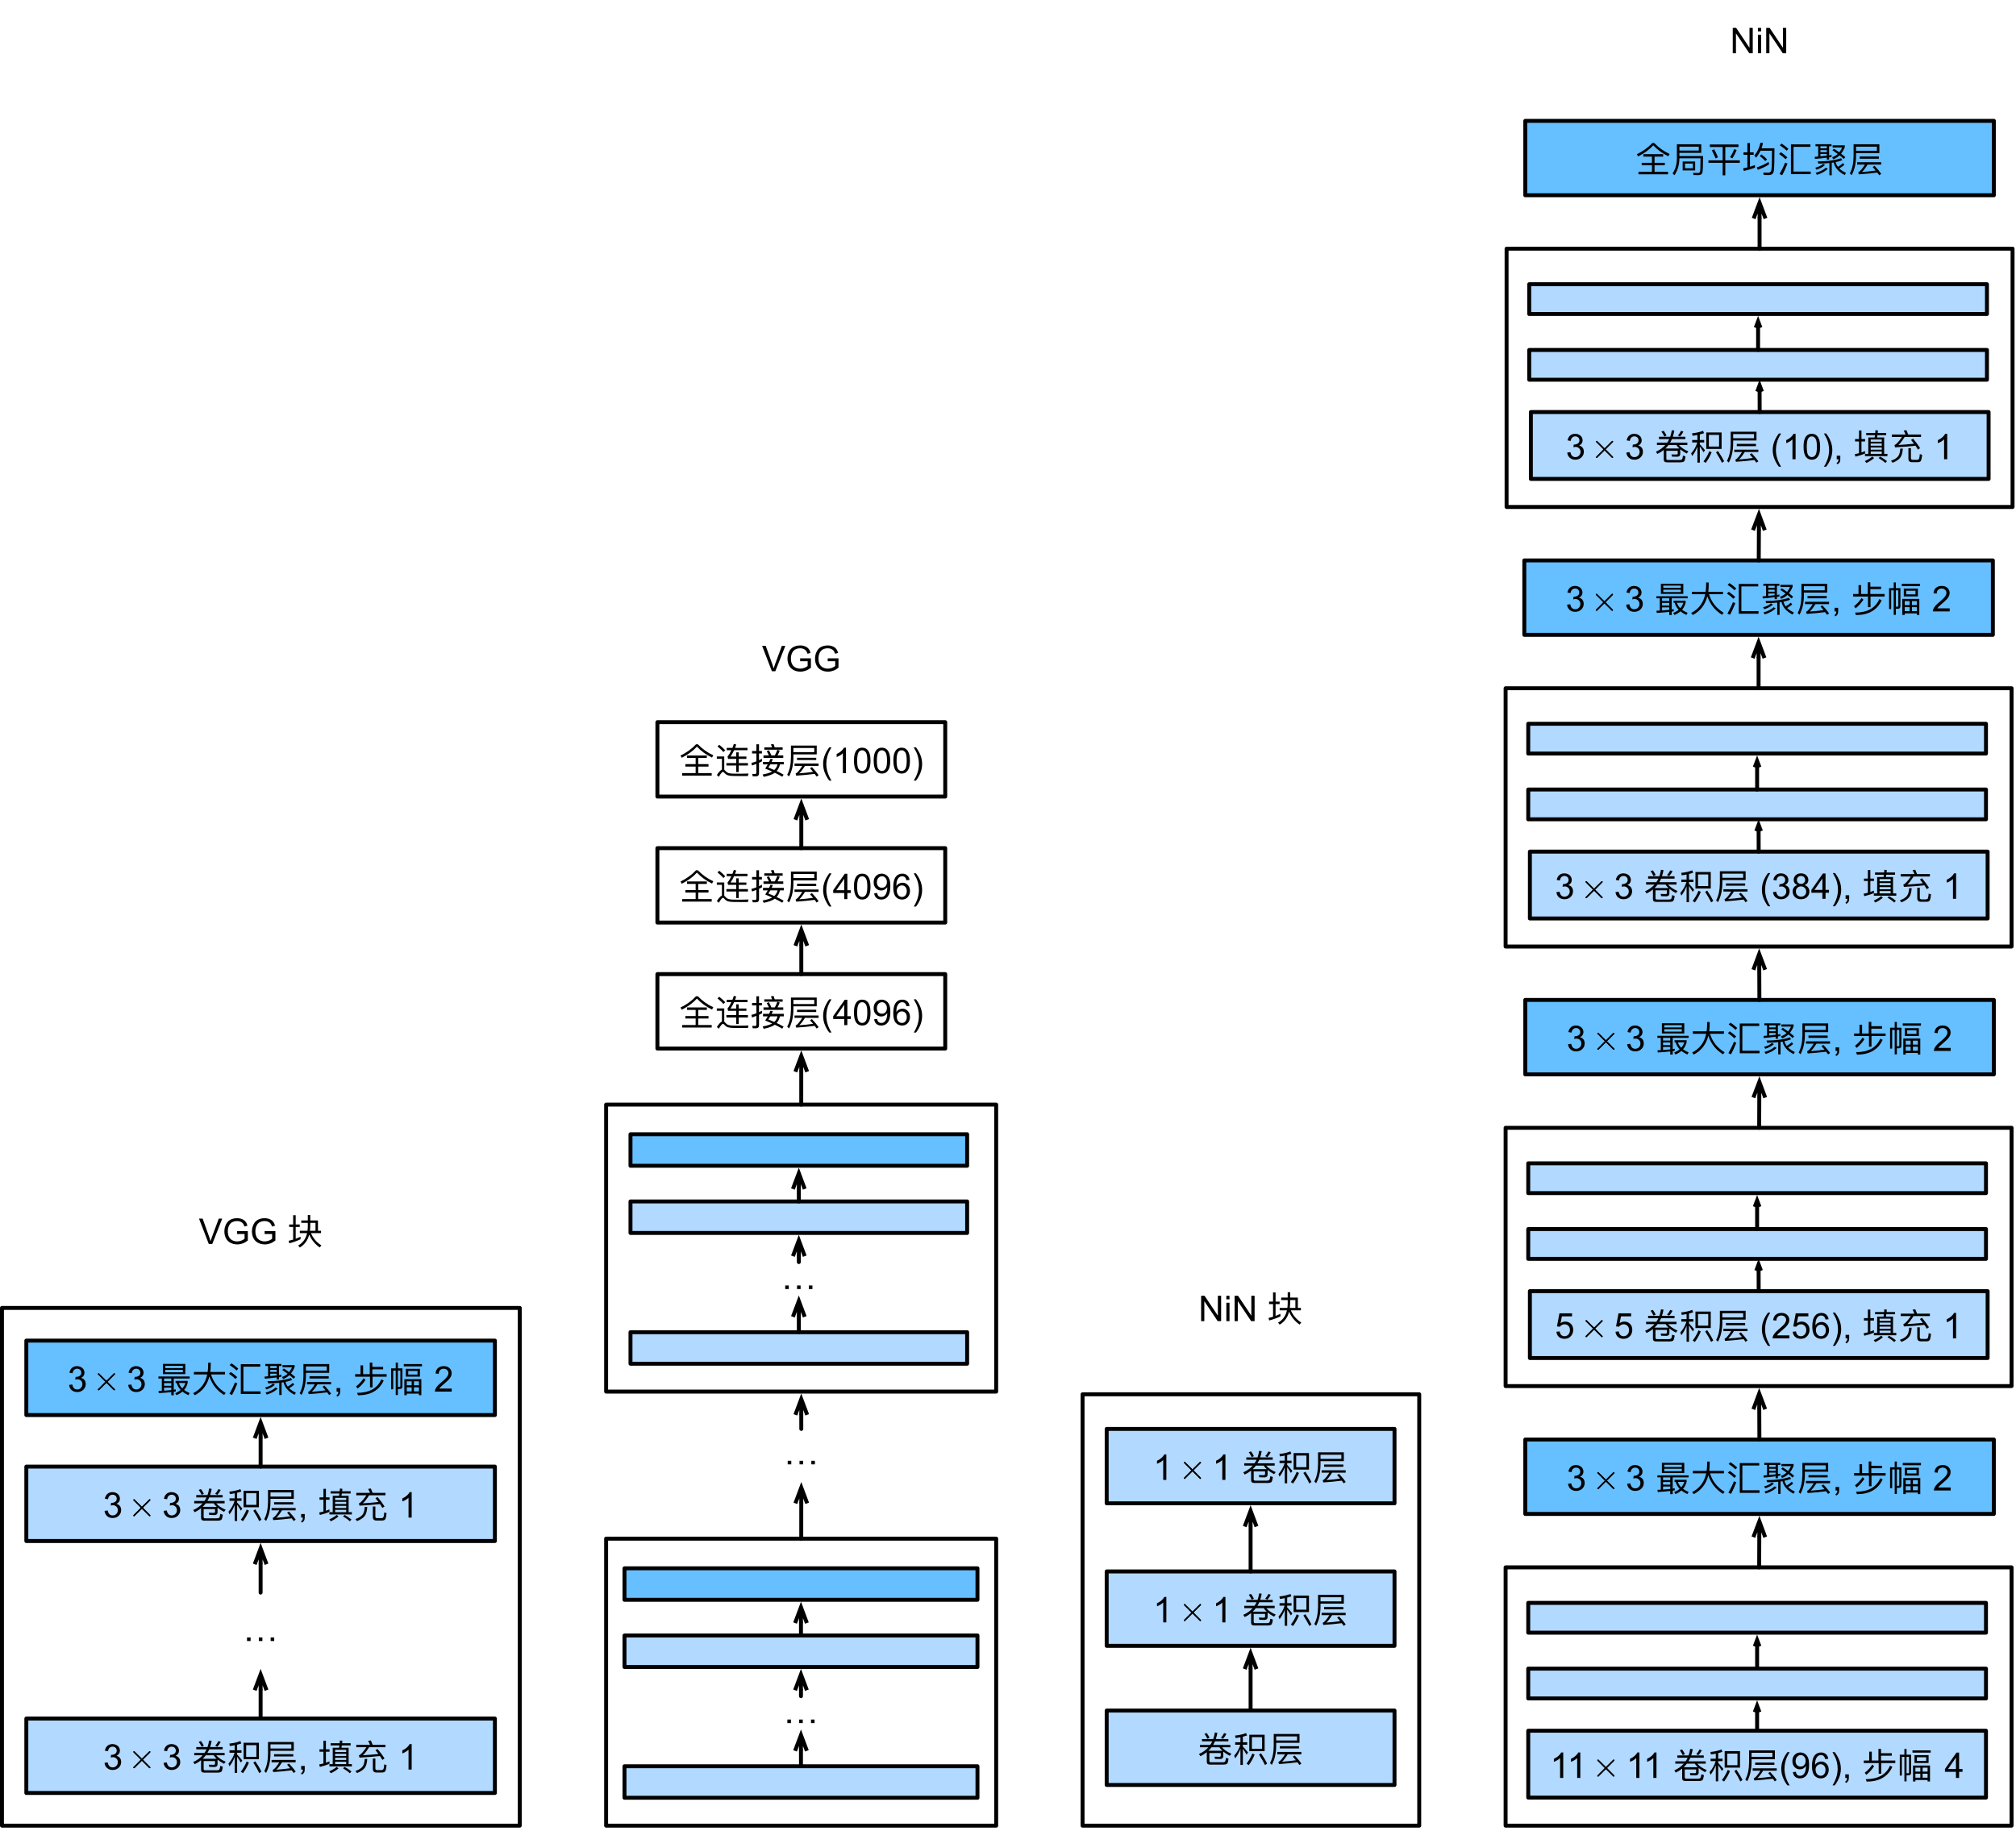 <?xml version="1.0" encoding="UTF-8"?>
<svg xmlns="http://www.w3.org/2000/svg" xmlns:xlink="http://www.w3.org/1999/xlink" width="512pt" height="465pt" viewBox="0 0 512 465" version="1.1">
<defs>
<g>
<symbol overflow="visible" id="glyph0-0">
<path style="stroke:none;" d=""/>
</symbol>
<symbol overflow="visible" id="glyph0-1">
<path style="stroke:none;" d="M 2.359 -7.234 L 1.781 -7.031 C 2.047 -6.672 2.297 -6.25 2.531 -5.781 L 3.078 -6.031 C 2.875 -6.453 2.641 -6.844 2.359 -7.234 Z M 6.781 -7.234 C 6.562 -6.781 6.297 -6.391 5.953 -6.062 L 6.469 -5.766 C 6.828 -6.125 7.125 -6.547 7.359 -7.016 Z M 1.156 -5.719 L 1.156 -5.125 L 3.766 -5.125 C 3.625 -4.812 3.438 -4.5 3.234 -4.219 L 0.641 -4.219 L 0.641 -3.625 L 2.781 -3.625 C 2.156 -2.922 1.359 -2.344 0.391 -1.922 L 0.75 -1.359 C 1.344 -1.641 1.891 -1.984 2.375 -2.375 L 2.375 0.078 C 2.375 0.547 2.641 0.781 3.188 0.781 L 6.516 0.781 C 7 0.781 7.312 0.703 7.5 0.578 C 7.688 0.406 7.812 -0.031 7.891 -0.734 L 7.25 -0.938 C 7.203 -0.484 7.125 -0.188 7.031 -0.016 C 6.953 0.109 6.719 0.188 6.344 0.188 L 3.453 0.188 C 3.172 0.188 3.031 0.078 3.031 -0.125 L 3.031 -2.156 L 5.922 -2.156 L 5.922 -1.484 C 5.922 -1.297 5.797 -1.203 5.562 -1.203 C 5.188 -1.203 4.781 -1.219 4.328 -1.234 L 4.469 -0.672 C 4.906 -0.656 5.344 -0.641 5.812 -0.641 C 6.297 -0.672 6.547 -0.891 6.562 -1.312 L 6.562 -2.531 C 7.016 -2.156 7.562 -1.797 8.203 -1.453 L 8.625 -1.984 C 7.531 -2.469 6.719 -3 6.234 -3.625 L 8.359 -3.625 L 8.359 -4.219 L 3.984 -4.219 C 4.156 -4.5 4.297 -4.812 4.453 -5.125 L 7.859 -5.125 L 7.859 -5.719 L 4.672 -5.719 C 4.828 -6.203 4.969 -6.734 5.062 -7.297 L 4.422 -7.375 C 4.328 -6.781 4.188 -6.234 4.016 -5.719 Z M 3.578 -3.625 L 5.578 -3.625 C 5.781 -3.312 6.031 -3.016 6.344 -2.734 L 2.781 -2.734 C 3.062 -3 3.328 -3.297 3.578 -3.625 Z M 3.578 -3.625 "/>
</symbol>
<symbol overflow="visible" id="glyph0-2">
<path style="stroke:none;" d="M 0.688 -5.969 C 1.125 -6.016 1.531 -6.094 1.922 -6.172 L 1.922 -4.891 L 0.594 -4.891 L 0.594 -4.266 L 1.891 -4.266 C 1.578 -3.219 1.047 -2.297 0.328 -1.484 L 0.594 -0.812 C 1.141 -1.516 1.578 -2.328 1.922 -3.203 L 1.922 0.859 L 2.531 0.859 L 2.531 -3.25 C 2.797 -2.891 3.109 -2.391 3.484 -1.766 L 3.844 -2.297 C 3.391 -2.859 2.969 -3.359 2.531 -3.812 L 2.531 -4.266 L 3.641 -4.266 L 3.641 -4.891 L 2.531 -4.891 L 2.531 -6.312 C 2.906 -6.406 3.266 -6.5 3.594 -6.625 L 3.359 -7.234 C 2.562 -6.906 1.625 -6.703 0.562 -6.594 Z M 4.172 -6.812 L 4.172 -2.625 L 8.062 -2.625 L 8.062 -6.812 Z M 7.422 -3.234 L 4.828 -3.234 L 4.828 -6.188 L 7.422 -6.188 Z M 4.953 -2.047 C 4.547 -1.047 4.047 -0.188 3.469 0.531 L 4.016 0.922 C 4.594 0.156 5.109 -0.734 5.531 -1.766 Z M 7.156 -2.094 L 6.641 -1.766 C 7.266 -0.797 7.781 0.094 8.156 0.906 L 8.703 0.516 C 8.344 -0.219 7.828 -1.094 7.156 -2.094 Z M 7.156 -2.094 "/>
</symbol>
<symbol overflow="visible" id="glyph0-3">
<path style="stroke:none;" d="M 2.922 -3.906 L 2.922 -3.328 L 7.797 -3.328 L 7.797 -3.906 Z M 2.281 -2.438 L 2.281 -1.844 L 4.25 -1.844 C 3.625 -0.828 3.094 -0.203 2.703 0.031 C 2.656 0.047 2.625 0.078 2.562 0.094 L 2.703 0.641 C 4.406 0.531 5.969 0.375 7.391 0.188 C 7.578 0.406 7.734 0.641 7.891 0.875 L 8.406 0.516 C 8.016 -0.062 7.438 -0.75 6.703 -1.531 L 6.219 -1.234 C 6.484 -0.922 6.75 -0.625 7 -0.328 C 5.844 -0.156 4.672 -0.031 3.484 0.047 C 3.906 -0.328 4.391 -0.969 4.938 -1.844 L 8.391 -1.844 L 8.391 -2.438 Z M 7.297 -6.391 L 7.297 -5.344 L 2 -5.344 L 2 -6.391 Z M 2 -4.766 L 7.922 -4.766 L 7.922 -7 L 1.375 -7 L 1.375 -4.016 C 1.359 -2.203 1.047 -0.734 0.422 0.406 L 0.891 0.844 C 1.625 -0.516 2 -2.141 2 -4.016 Z M 2 -4.766 "/>
</symbol>
<symbol overflow="visible" id="glyph0-4">
<path style="stroke:none;" d="M 5.531 -2.391 C 6.078 -1.078 6.969 0.016 8.188 0.875 L 8.625 0.359 C 7.406 -0.406 6.531 -1.453 5.969 -2.75 L 8.531 -2.75 L 8.531 -3.359 L 7.75 -3.359 L 7.75 -5.984 L 5.797 -5.984 L 5.797 -7.344 L 5.172 -7.344 L 5.172 -5.984 L 3.516 -5.984 L 3.516 -5.359 L 5.172 -5.359 L 5.172 -4.562 C 5.172 -4.156 5.141 -3.75 5.094 -3.359 L 3.141 -3.359 L 3.141 -2.75 L 4.984 -2.75 C 4.656 -1.312 3.906 -0.266 2.734 0.375 L 3.125 0.891 C 4.344 0.188 5.141 -0.906 5.531 -2.391 Z M 5.797 -5.359 L 7.125 -5.359 L 7.125 -3.359 L 5.703 -3.359 C 5.766 -3.797 5.797 -4.25 5.797 -4.719 Z M 0.438 -4.953 L 0.438 -4.328 L 1.453 -4.328 L 1.453 -1.109 C 1.078 -1.016 0.703 -0.906 0.312 -0.812 L 0.469 -0.172 C 1.5 -0.438 2.438 -0.781 3.328 -1.203 L 3.328 -1.844 C 2.922 -1.656 2.516 -1.484 2.094 -1.328 L 2.094 -4.328 L 3.125 -4.328 L 3.125 -4.953 L 2.094 -4.953 L 2.094 -7.297 L 1.453 -7.297 L 1.453 -4.953 Z M 0.438 -4.953 "/>
</symbol>
<symbol overflow="visible" id="glyph0-5">
<path style="stroke:none;" d="M 4.219 -7.375 L 4.219 -4.422 L 2.531 -4.422 L 2.531 -6.672 L 1.875 -6.672 L 1.875 -4.422 L 0.5 -4.422 L 0.5 -3.781 L 4.281 -3.781 L 4.281 -1.078 L 4.922 -1.078 L 4.922 -3.781 L 8.5 -3.781 L 8.5 -4.422 L 4.875 -4.422 L 4.875 -5.656 L 7.609 -5.656 L 7.609 -6.281 L 4.875 -6.281 L 4.875 -7.375 Z M 7.156 -3.125 C 6.172 -0.844 4.109 0.312 1 0.312 L 1.234 0.938 C 4.438 0.922 6.609 -0.328 7.75 -2.812 Z M 2.656 -3.391 C 2.141 -2.594 1.5 -1.906 0.734 -1.312 L 1.141 -0.781 C 1.922 -1.406 2.578 -2.141 3.125 -2.969 Z M 2.656 -3.391 "/>
</symbol>
<symbol overflow="visible" id="glyph0-6">
<path style="stroke:none;" d="M 3.859 -7 L 3.859 -6.422 L 8.484 -6.422 L 8.484 -7 Z M 4.375 -5.781 L 4.375 -3.797 L 7.953 -3.797 L 7.953 -5.781 Z M 7.344 -4.328 L 4.984 -4.328 L 4.984 -5.25 L 7.344 -5.25 Z M 8.312 -3.156 L 4 -3.156 L 4 0.906 L 4.609 0.906 L 4.609 0.516 L 7.703 0.516 L 7.703 0.906 L 8.312 0.906 Z M 4.609 -0.062 L 4.609 -1.078 L 5.859 -1.078 L 5.859 -0.062 Z M 6.438 -0.062 L 6.438 -1.078 L 7.703 -1.078 L 7.703 -0.062 Z M 4.609 -1.609 L 4.609 -2.609 L 5.859 -2.609 L 5.859 -1.609 Z M 6.438 -2.609 L 7.703 -2.609 L 7.703 -1.609 L 6.438 -1.609 Z M 2.891 -0.672 C 3.297 -0.672 3.516 -0.891 3.516 -1.328 L 3.516 -5.906 L 2.359 -5.906 L 2.359 -7.359 L 1.812 -7.359 L 1.812 -5.906 L 0.641 -5.906 L 0.641 -0.594 L 1.172 -0.594 L 1.172 -5.344 L 1.812 -5.344 L 1.812 0.875 L 2.359 0.875 L 2.359 -0.719 L 2.359 -0.672 Z M 2.359 -5.344 L 2.984 -5.344 L 2.984 -1.438 C 2.984 -1.281 2.891 -1.188 2.719 -1.188 L 2.359 -1.203 Z M 2.359 -5.344 "/>
</symbol>
<symbol overflow="visible" id="glyph0-7">
<path style="stroke:none;" d=""/>
</symbol>
<symbol overflow="visible" id="glyph0-8">
<path style="stroke:none;" d="M 0.547 -3.844 L 0.547 -3.328 L 1.406 -3.328 L 1.406 -0.203 L 0.562 -0.172 L 0.641 0.391 C 1.906 0.312 2.953 0.219 3.812 0.125 L 3.812 0.922 L 4.438 0.922 L 4.438 0.047 C 4.609 0.016 4.797 -0.016 4.953 -0.047 L 4.953 -0.562 C 4.797 -0.531 4.609 -0.5 4.438 -0.484 L 4.438 -3.328 L 8.484 -3.328 L 8.484 -3.844 Z M 1.984 -0.234 L 1.984 -1.016 L 3.812 -1.016 L 3.812 -0.391 C 3.266 -0.328 2.656 -0.281 1.984 -0.234 Z M 1.984 -1.484 L 1.984 -2.156 L 3.812 -2.156 L 3.812 -1.484 Z M 1.984 -2.641 L 1.984 -3.328 L 3.812 -3.328 L 3.812 -2.641 Z M 1.688 -7.031 L 1.688 -4.438 L 7.375 -4.438 L 7.375 -7.031 Z M 6.75 -4.906 L 2.297 -4.906 L 2.297 -5.516 L 6.75 -5.516 Z M 2.297 -5.969 L 2.297 -6.547 L 6.75 -6.547 L 6.75 -5.969 Z M 5.188 -2.188 C 5.375 -1.531 5.703 -0.938 6.203 -0.422 C 5.828 -0.094 5.359 0.172 4.812 0.406 L 5.141 0.906 C 5.734 0.656 6.234 0.344 6.656 -0.016 C 7.062 0.328 7.562 0.625 8.156 0.906 L 8.484 0.375 C 7.922 0.141 7.469 -0.125 7.062 -0.422 C 7.5 -0.922 7.797 -1.516 7.969 -2.219 L 7.969 -2.719 L 4.906 -2.719 L 4.906 -2.188 Z M 6.609 -0.812 C 6.188 -1.219 5.906 -1.672 5.75 -2.188 L 7.391 -2.188 C 7.234 -1.688 6.969 -1.219 6.609 -0.812 Z M 6.609 -0.812 "/>
</symbol>
<symbol overflow="visible" id="glyph0-9">
<path style="stroke:none;" d="M 0.547 -4.984 L 0.547 -4.359 L 3.938 -4.359 C 3.469 -2.141 2.281 -0.562 0.375 0.391 L 0.781 0.922 C 2.688 -0.078 3.938 -1.672 4.484 -3.859 C 5.172 -1.812 6.406 -0.25 8.219 0.859 L 8.625 0.344 C 6.781 -0.75 5.531 -2.328 4.906 -4.359 L 8.453 -4.359 L 8.453 -4.984 L 4.719 -4.984 C 4.781 -5.547 4.828 -6.125 4.828 -6.766 L 4.828 -7.344 L 4.172 -7.344 L 4.172 -6.609 C 4.156 -6.047 4.125 -5.516 4.047 -4.984 Z M 0.547 -4.984 "/>
</symbol>
<symbol overflow="visible" id="glyph0-10">
<path style="stroke:none;" d="M 4.125 -0.062 L 4.125 -6.344 L 8.406 -6.344 L 8.406 -6.969 L 3.469 -6.969 L 3.469 0.594 L 8.484 0.594 L 8.484 -0.062 Z M 1.094 -7.188 L 0.641 -6.734 C 1.391 -6.25 1.969 -5.797 2.375 -5.359 L 2.828 -5.828 C 2.359 -6.266 1.797 -6.734 1.094 -7.188 Z M 0.922 -4.984 L 0.453 -4.531 C 1.156 -4.062 1.688 -3.625 2.094 -3.203 L 2.562 -3.672 C 2.109 -4.109 1.562 -4.547 0.922 -4.984 Z M 1.984 -2.328 C 1.594 -1.344 1.109 -0.375 0.578 0.562 L 1.234 0.859 C 1.734 -0.047 2.172 -1.047 2.594 -2.094 Z M 1.984 -2.328 "/>
</symbol>
<symbol overflow="visible" id="glyph0-11">
<path style="stroke:none;" d="M 4.234 -2.234 L 4.234 0.875 L 4.828 0.875 L 4.828 -2.297 L 5.312 -2.375 C 5.656 -1.031 6.594 0.031 8.125 0.812 L 8.453 0.266 C 7.766 -0.047 7.188 -0.422 6.75 -0.859 C 7.266 -1.172 7.703 -1.469 8.031 -1.766 L 7.688 -2.219 C 7.344 -1.891 6.906 -1.578 6.391 -1.266 C 6.125 -1.625 5.922 -2.031 5.812 -2.469 C 6.422 -2.594 6.984 -2.75 7.5 -2.953 L 7.203 -3.453 C 5.641 -2.922 3.641 -2.641 1.25 -2.641 L 1.438 -2.094 C 2.453 -2.094 3.391 -2.141 4.234 -2.234 Z M 0.703 -7.016 L 0.703 -6.5 L 1.391 -6.5 L 1.391 -3.891 C 1.094 -3.875 0.812 -3.844 0.5 -3.812 L 0.562 -3.281 C 1.641 -3.359 2.656 -3.484 3.578 -3.609 L 3.578 -3.109 L 4.156 -3.109 L 4.156 -3.688 C 4.359 -3.719 4.562 -3.75 4.781 -3.781 L 4.781 -4.281 C 4.578 -4.25 4.359 -4.219 4.156 -4.172 L 4.156 -6.5 L 4.781 -6.5 L 4.781 -7.016 Z M 1.953 -3.938 L 1.953 -4.547 L 3.578 -4.547 L 3.578 -4.109 C 3.078 -4.047 2.531 -3.984 1.953 -3.938 Z M 1.953 -5 L 1.953 -5.516 L 3.578 -5.516 L 3.578 -5 Z M 1.953 -5.969 L 1.953 -6.5 L 3.578 -6.5 L 3.578 -5.969 Z M 5.391 -5.875 L 5 -5.484 C 5.484 -5.172 5.953 -4.844 6.359 -4.547 C 5.953 -4.172 5.469 -3.891 4.938 -3.719 L 5.188 -3.188 C 5.812 -3.406 6.359 -3.734 6.828 -4.188 C 7.219 -3.891 7.562 -3.594 7.859 -3.281 L 8.281 -3.703 C 7.969 -4 7.609 -4.297 7.203 -4.609 C 7.562 -5.062 7.891 -5.609 8.141 -6.266 L 8.141 -6.734 L 5.047 -6.734 L 5.047 -6.188 L 7.484 -6.188 C 7.266 -5.734 7.031 -5.312 6.734 -4.953 C 6.328 -5.266 5.875 -5.562 5.391 -5.875 Z M 2.641 -2.031 C 2.391 -1.812 2.109 -1.641 1.812 -1.469 C 1.453 -1.297 1.078 -1.156 0.641 -1.047 L 0.953 -0.547 C 1.469 -0.734 1.906 -0.906 2.234 -1.094 C 2.531 -1.266 2.828 -1.469 3.125 -1.734 Z M 3.344 -1.047 C 3 -0.766 2.641 -0.516 2.25 -0.312 C 1.797 -0.078 1.312 0.109 0.75 0.25 L 1.062 0.766 C 1.734 0.531 2.266 0.312 2.688 0.078 C 3.062 -0.141 3.453 -0.406 3.828 -0.75 Z M 3.344 -1.047 "/>
</symbol>
<symbol overflow="visible" id="glyph0-12">
<path style="stroke:none;" d="M 3.281 -6.688 L 3.281 -6.125 L 5.516 -6.125 C 5.484 -5.938 5.453 -5.734 5.422 -5.531 L 3.812 -5.531 L 3.812 -1.375 L 2.969 -1.375 L 2.969 -0.797 L 8.672 -0.797 L 8.672 -1.375 L 7.844 -1.375 L 7.844 -5.531 L 6.031 -5.531 C 6.062 -5.719 6.094 -5.922 6.125 -6.125 L 8.359 -6.125 L 8.359 -6.688 L 6.203 -6.688 C 6.219 -6.891 6.25 -7.078 6.266 -7.297 L 5.641 -7.391 C 5.609 -7.156 5.594 -6.922 5.578 -6.688 Z M 4.422 -1.375 L 4.422 -1.969 L 7.234 -1.969 L 7.234 -1.375 Z M 4.422 -2.438 L 4.422 -2.984 L 7.234 -2.984 L 7.234 -2.438 Z M 4.422 -3.453 L 4.422 -4 L 7.234 -4 L 7.234 -3.453 Z M 4.422 -4.453 L 4.422 -5.016 L 7.234 -5.016 L 7.234 -4.453 Z M 6.828 -0.672 L 6.422 -0.312 C 7.031 0.047 7.625 0.453 8.156 0.938 L 8.562 0.484 C 8.016 0.031 7.438 -0.344 6.828 -0.672 Z M 4.828 -0.688 C 4.312 -0.25 3.688 0.125 2.938 0.453 L 3.328 0.938 C 4.094 0.578 4.75 0.172 5.266 -0.297 Z M 0.453 -5.141 L 0.453 -4.531 L 1.453 -4.531 L 1.453 -1.531 C 1.094 -1.453 0.734 -1.375 0.375 -1.297 L 0.547 -0.672 C 1.406 -0.875 2.234 -1.141 2.984 -1.438 L 2.984 -2.078 C 2.688 -1.953 2.391 -1.844 2.078 -1.734 L 2.078 -4.531 L 3 -4.531 L 3 -5.141 L 2.078 -5.141 L 2.078 -7.312 L 1.453 -7.312 L 1.453 -5.141 Z M 0.453 -5.141 "/>
</symbol>
<symbol overflow="visible" id="glyph0-13">
<path style="stroke:none;" d="M 4.484 -7.391 L 3.797 -7.281 C 3.984 -6.969 4.141 -6.641 4.281 -6.281 L 0.797 -6.281 L 0.797 -5.672 L 3.375 -5.672 C 2.641 -4.594 2.047 -3.922 1.609 -3.672 C 1.562 -3.656 1.516 -3.641 1.453 -3.625 L 1.609 -3.031 C 3.469 -3.125 5.203 -3.266 6.797 -3.438 C 7.031 -3.109 7.234 -2.781 7.422 -2.453 L 7.969 -2.828 C 7.547 -3.516 6.953 -4.312 6.188 -5.234 L 5.672 -4.906 C 5.938 -4.594 6.188 -4.281 6.422 -3.953 C 5.109 -3.812 3.781 -3.703 2.469 -3.625 C 2.922 -4.031 3.453 -4.719 4.047 -5.672 L 8.203 -5.672 L 8.203 -6.281 L 4.938 -6.281 C 4.781 -6.703 4.641 -7.062 4.484 -7.391 Z M 2.938 -2.703 C 2.891 -1.781 2.688 -1.109 2.344 -0.703 C 2 -0.281 1.406 0.078 0.578 0.375 L 0.984 0.891 C 1.906 0.516 2.547 0.078 2.938 -0.422 C 3.297 -0.906 3.516 -1.656 3.578 -2.703 Z M 7.328 0.75 C 7.656 0.75 7.906 0.672 8.078 0.516 C 8.266 0.328 8.391 -0.219 8.484 -1.141 L 7.891 -1.312 C 7.844 -0.562 7.734 -0.109 7.594 0.016 C 7.484 0.094 7.328 0.141 7.156 0.141 L 6.109 0.141 C 5.797 0.141 5.641 0 5.641 -0.266 L 5.641 -2.812 L 5 -2.812 L 5 -0.156 C 5 0.453 5.312 0.75 5.938 0.75 Z M 7.328 0.75 "/>
</symbol>
<symbol overflow="visible" id="glyph0-14">
<path style="stroke:none;" d="M 4.266 -7.328 C 3.219 -6.188 1.906 -5.234 0.328 -4.469 L 0.641 -3.906 C 2.234 -4.703 3.516 -5.656 4.5 -6.734 C 5.562 -5.594 6.828 -4.672 8.328 -3.953 L 8.656 -4.531 C 7.172 -5.219 5.875 -6.141 4.734 -7.328 Z M 1.984 -4.484 L 1.984 -3.859 L 4.172 -3.859 L 4.172 -2.297 L 1.562 -2.297 L 1.562 -1.672 L 4.172 -1.672 L 4.172 -0.016 L 0.75 -0.016 L 0.75 0.625 L 8.25 0.625 L 8.25 -0.016 L 4.828 -0.016 L 4.828 -1.672 L 7.438 -1.672 L 7.438 -2.297 L 4.828 -2.297 L 4.828 -3.859 L 7.016 -3.859 L 7.016 -4.484 Z M 1.984 -4.484 "/>
</symbol>
<symbol overflow="visible" id="glyph0-15">
<path style="stroke:none;" d="M 2.969 -2.625 L 2.969 -0.359 L 6.141 -0.359 L 6.141 -2.625 Z M 5.562 -0.906 L 3.562 -0.906 L 3.562 -2.094 L 5.562 -2.094 Z M 7.062 -6.391 L 7.062 -5.406 L 2.141 -5.406 L 2.141 -6.391 Z M 2.141 -4.812 L 7.688 -4.812 L 7.688 -7 L 1.5 -7 L 1.5 -3.469 C 1.5 -1.891 1.125 -0.594 0.391 0.406 L 0.891 0.859 C 1.703 -0.344 2.109 -1.766 2.141 -3.438 L 7.5 -3.438 C 7.484 -1.594 7.469 -0.5 7.406 -0.141 C 7.344 0.156 7.141 0.297 6.828 0.297 C 6.484 0.297 6.078 0.281 5.594 0.266 L 5.734 0.812 C 6.297 0.844 6.672 0.844 6.906 0.844 C 7.547 0.844 7.922 0.594 8 0.094 C 8.094 -0.422 8.141 -1.797 8.141 -4.016 L 2.141 -4.016 Z M 2.141 -4.812 "/>
</symbol>
<symbol overflow="visible" id="glyph0-16">
<path style="stroke:none;" d="M 0.875 -6.953 L 0.875 -6.312 L 4.125 -6.312 L 4.125 -2.922 L 0.516 -2.922 L 0.516 -2.297 L 4.125 -2.297 L 4.125 0.891 L 4.797 0.891 L 4.797 -2.297 L 8.484 -2.297 L 8.484 -2.922 L 4.797 -2.922 L 4.797 -6.312 L 8.141 -6.312 L 8.141 -6.953 Z M 1.969 -5.734 L 1.375 -5.438 C 1.703 -4.844 2.031 -4.156 2.344 -3.391 L 2.938 -3.688 C 2.641 -4.422 2.312 -5.109 1.969 -5.734 Z M 7.078 -5.781 C 6.812 -5.109 6.469 -4.422 6.016 -3.719 L 6.594 -3.422 C 7.031 -4.109 7.391 -4.797 7.672 -5.516 Z M 7.078 -5.781 "/>
</symbol>
<symbol overflow="visible" id="glyph0-17">
<path style="stroke:none;" d="M 6.766 -2.516 C 5.938 -1.969 4.938 -1.5 3.781 -1.125 L 4.062 -0.516 C 5.203 -0.922 6.156 -1.391 6.938 -1.922 Z M 4.953 -4.422 L 4.547 -4.016 C 5.141 -3.562 5.609 -3.125 5.953 -2.734 L 6.406 -3.172 C 6.016 -3.594 5.531 -4.016 4.953 -4.422 Z M 4.719 -7.406 C 4.453 -6.125 3.938 -5.047 3.172 -4.156 L 3.594 -3.594 C 4.047 -4.109 4.422 -4.703 4.734 -5.359 L 7.656 -5.359 C 7.641 -2.625 7.594 -1.016 7.5 -0.484 C 7.422 -0.016 7.156 0.219 6.688 0.219 C 6.328 0.219 5.906 0.203 5.422 0.188 L 5.578 0.797 C 6.156 0.812 6.562 0.828 6.797 0.828 C 7.594 0.828 8.031 0.453 8.125 -0.266 C 8.234 -0.984 8.281 -2.891 8.281 -5.984 L 5 -5.984 C 5.141 -6.406 5.281 -6.859 5.375 -7.328 Z M 0.422 -4.953 L 0.422 -4.328 L 1.406 -4.328 L 1.406 -1.125 C 1.062 -1.031 0.703 -0.969 0.328 -0.906 L 0.5 -0.219 C 1.516 -0.438 2.453 -0.719 3.328 -1.047 L 3.328 -1.719 C 2.922 -1.562 2.5 -1.422 2.062 -1.297 L 2.062 -4.328 L 3 -4.328 L 3 -4.953 L 2.062 -4.953 L 2.062 -7.312 L 1.406 -7.312 L 1.406 -4.953 Z M 0.422 -4.953 "/>
</symbol>
<symbol overflow="visible" id="glyph0-18">
<path style="stroke:none;" d="M 1.156 -7.203 L 0.719 -6.781 C 1.344 -6.266 1.859 -5.797 2.219 -5.359 L 2.688 -5.812 C 2.266 -6.281 1.75 -6.734 1.156 -7.203 Z M 6.375 0.734 L 8.438 0.734 L 8.594 0.094 C 8.359 0.109 8.016 0.109 7.594 0.125 C 7.141 0.141 6.719 0.141 6.297 0.141 C 5.594 0.141 5.016 0.141 4.547 0.125 C 4.016 0.109 3.625 0.031 3.344 -0.094 C 3.094 -0.203 2.875 -0.391 2.656 -0.656 C 2.578 -0.734 2.516 -0.812 2.438 -0.859 L 2.438 -4.234 L 0.547 -4.234 L 0.547 -3.641 L 1.844 -3.641 L 1.844 -0.906 C 1.469 -0.734 1.047 -0.281 0.562 0.484 L 1.047 0.922 C 1.547 0.094 1.906 -0.328 2.109 -0.328 C 2.219 -0.328 2.344 -0.25 2.453 -0.094 C 2.734 0.219 3.047 0.453 3.406 0.562 C 3.766 0.656 4.219 0.719 4.797 0.719 C 5.359 0.734 5.891 0.734 6.375 0.734 Z M 3.062 -6.422 L 3.062 -5.828 L 4.25 -5.828 C 3.953 -5.188 3.625 -4.641 3.266 -4.219 L 3.406 -3.625 L 5.484 -3.625 L 5.484 -2.547 L 2.984 -2.547 L 2.984 -1.938 L 5.484 -1.938 L 5.484 -0.266 L 6.109 -0.266 L 6.109 -1.938 L 8.453 -1.938 L 8.453 -2.547 L 6.109 -2.547 L 6.109 -3.625 L 8.062 -3.625 L 8.062 -4.219 L 6.109 -4.219 L 6.109 -5.281 L 5.484 -5.281 L 5.484 -4.219 L 4.031 -4.219 C 4.359 -4.688 4.656 -5.219 4.938 -5.828 L 8.344 -5.828 L 8.344 -6.422 L 5.188 -6.422 C 5.297 -6.703 5.391 -6.969 5.484 -7.266 L 4.875 -7.422 C 4.766 -7.078 4.641 -6.734 4.516 -6.422 Z M 3.062 -6.422 "/>
</symbol>
<symbol overflow="visible" id="glyph0-19">
<path style="stroke:none;" d="M 4.766 -5.828 L 4.234 -5.578 C 4.422 -5.25 4.594 -4.891 4.781 -4.5 L 3.406 -4.5 L 3.406 -3.875 L 8.422 -3.875 L 8.422 -4.5 L 6.969 -4.5 C 7.172 -4.859 7.359 -5.266 7.531 -5.719 L 6.922 -5.938 C 6.734 -5.422 6.531 -4.953 6.281 -4.5 L 5.406 -4.5 C 5.203 -4.984 5 -5.422 4.766 -5.828 Z M 5.953 -7.406 L 5.281 -7.297 C 5.375 -7.078 5.484 -6.828 5.594 -6.547 L 3.609 -6.547 L 3.609 -5.953 L 8.266 -5.953 L 8.266 -6.547 L 6.25 -6.547 C 6.141 -6.859 6.047 -7.156 5.953 -7.406 Z M 1.453 0.812 C 1.984 0.812 2.266 0.562 2.266 0.031 L 2.266 -2.625 C 2.516 -2.75 2.766 -2.875 3.016 -3 L 3.016 -3.656 C 2.766 -3.531 2.516 -3.406 2.266 -3.281 L 2.266 -5 L 3 -5 L 3 -5.625 L 2.266 -5.625 L 2.266 -7.328 L 1.594 -7.328 L 1.594 -5.625 L 0.5 -5.625 L 0.5 -5 L 1.594 -5 L 1.594 -3 C 1.172 -2.828 0.75 -2.703 0.328 -2.594 L 0.5 -1.938 C 0.859 -2.062 1.234 -2.203 1.594 -2.344 L 1.594 -0.125 C 1.594 0.109 1.469 0.219 1.234 0.219 C 1.016 0.219 0.781 0.203 0.547 0.188 L 0.672 0.812 Z M 5.156 -3.625 C 5.062 -3.375 4.953 -3.125 4.828 -2.859 L 3.281 -2.859 L 3.281 -2.219 L 4.484 -2.219 C 4.297 -1.875 4.094 -1.531 3.844 -1.156 C 4.469 -0.906 5.062 -0.672 5.609 -0.406 C 5.047 -0.094 4.234 0.156 3.188 0.344 L 3.453 0.938 C 4.75 0.688 5.688 0.328 6.281 -0.094 C 7 0.25 7.625 0.578 8.156 0.906 L 8.516 0.391 C 7.953 0.062 7.359 -0.25 6.734 -0.531 C 7.156 -0.984 7.438 -1.562 7.578 -2.219 L 8.562 -2.219 L 8.562 -2.859 L 5.484 -2.859 C 5.594 -3.078 5.688 -3.312 5.781 -3.562 Z M 6.969 -2.219 C 6.828 -1.641 6.547 -1.172 6.141 -0.797 C 5.656 -1.016 5.156 -1.219 4.641 -1.422 C 4.812 -1.672 4.984 -1.938 5.141 -2.219 Z M 6.969 -2.219 "/>
</symbol>
<symbol overflow="visible" id="glyph1-0">
<path style="stroke:none;" d="M 1.125 0 L 1.125 -5.625 L 5.625 -5.625 L 5.625 0 Z M 1.266 -0.141 L 5.484 -0.141 L 5.484 -5.484 L 1.266 -5.484 Z M 1.266 -0.141 "/>
</symbol>
<symbol overflow="visible" id="glyph1-1">
<path style="stroke:none;" d="M 0.688 0 L 0.688 -6.438 L 1.562 -6.438 L 4.938 -1.391 L 4.938 -6.438 L 5.766 -6.438 L 5.766 0 L 4.891 0 L 1.5 -5.062 L 1.5 0 Z M 0.688 0 "/>
</symbol>
<symbol overflow="visible" id="glyph1-2">
<path style="stroke:none;" d="M 0.594 -5.531 L 0.594 -6.438 L 1.391 -6.438 L 1.391 -5.531 Z M 0.594 0 L 0.594 -4.672 L 1.391 -4.672 L 1.391 0 Z M 0.594 0 "/>
</symbol>
<symbol overflow="visible" id="glyph1-3">
<path style="stroke:none;" d=""/>
</symbol>
<symbol overflow="visible" id="glyph1-4">
<path style="stroke:none;" d="M 3.359 0 L 2.562 0 L 2.562 -5.047 C 2.375 -4.859 2.125 -4.672 1.812 -4.484 C 1.5 -4.305 1.223 -4.176 0.984 -4.094 L 0.984 -4.859 C 1.422 -5.055 1.805 -5.301 2.141 -5.594 C 2.473 -5.895 2.707 -6.188 2.844 -6.469 L 3.359 -6.469 Z M 3.359 0 "/>
</symbol>
<symbol overflow="visible" id="glyph1-5">
<path style="stroke:none;" d="M 2.109 1.891 C 1.672 1.336 1.301 0.695 1 -0.031 C 0.695 -0.77 0.547 -1.535 0.547 -2.328 C 0.547 -3.023 0.66 -3.695 0.891 -4.344 C 1.148 -5.082 1.555 -5.816 2.109 -6.547 L 2.672 -6.547 C 2.316 -5.941 2.082 -5.508 1.969 -5.25 C 1.789 -4.844 1.648 -4.422 1.547 -3.984 C 1.422 -3.43 1.359 -2.879 1.359 -2.328 C 1.359 -0.922 1.797 0.484 2.672 1.891 Z M 2.109 1.891 "/>
</symbol>
<symbol overflow="visible" id="glyph1-6">
<path style="stroke:none;" d="M 0.5 -1.484 L 1.25 -1.562 C 1.312 -1.207 1.43 -0.945 1.609 -0.781 C 1.797 -0.625 2.035 -0.547 2.328 -0.547 C 2.566 -0.547 2.773 -0.598 2.953 -0.703 C 3.141 -0.816 3.289 -0.969 3.406 -1.156 C 3.531 -1.344 3.629 -1.594 3.703 -1.906 C 3.785 -2.219 3.828 -2.539 3.828 -2.875 C 3.828 -2.906 3.82 -2.957 3.812 -3.031 C 3.656 -2.781 3.441 -2.578 3.172 -2.422 C 2.898 -2.266 2.602 -2.188 2.281 -2.188 C 1.75 -2.188 1.297 -2.379 0.922 -2.766 C 0.555 -3.148 0.375 -3.66 0.375 -4.297 C 0.375 -4.953 0.566 -5.477 0.953 -5.875 C 1.336 -6.27 1.82 -6.469 2.406 -6.469 C 2.82 -6.469 3.203 -6.352 3.547 -6.125 C 3.891 -5.906 4.148 -5.586 4.328 -5.172 C 4.516 -4.754 4.609 -4.148 4.609 -3.359 C 4.609 -2.535 4.52 -1.879 4.344 -1.391 C 4.164 -0.898 3.898 -0.523 3.547 -0.266 C 3.191 -0.016 2.773 0.109 2.297 0.109 C 1.797 0.109 1.383 -0.031 1.062 -0.312 C 0.75 -0.594 0.562 -0.984 0.5 -1.484 Z M 3.734 -4.328 C 3.734 -4.785 3.609 -5.145 3.359 -5.406 C 3.117 -5.676 2.832 -5.812 2.5 -5.812 C 2.145 -5.812 1.836 -5.664 1.578 -5.375 C 1.316 -5.094 1.188 -4.723 1.188 -4.266 C 1.188 -3.859 1.305 -3.523 1.547 -3.266 C 1.797 -3.016 2.102 -2.891 2.469 -2.891 C 2.844 -2.891 3.145 -3.016 3.375 -3.266 C 3.613 -3.523 3.734 -3.879 3.734 -4.328 Z M 3.734 -4.328 "/>
</symbol>
<symbol overflow="visible" id="glyph1-7">
<path style="stroke:none;" d="M 4.484 -4.859 L 3.688 -4.797 C 3.625 -5.109 3.523 -5.336 3.391 -5.484 C 3.18 -5.703 2.922 -5.812 2.609 -5.812 C 2.348 -5.812 2.125 -5.742 1.938 -5.609 C 1.688 -5.422 1.488 -5.156 1.344 -4.812 C 1.207 -4.469 1.133 -3.973 1.125 -3.328 C 1.312 -3.609 1.539 -3.816 1.812 -3.953 C 2.094 -4.098 2.383 -4.172 2.688 -4.172 C 3.219 -4.172 3.664 -3.977 4.031 -3.594 C 4.406 -3.207 4.594 -2.707 4.594 -2.094 C 4.594 -1.688 4.504 -1.305 4.328 -0.953 C 4.148 -0.609 3.91 -0.344 3.609 -0.156 C 3.305 0.02 2.961 0.109 2.578 0.109 C 1.922 0.109 1.383 -0.129 0.969 -0.609 C 0.551 -1.098 0.344 -1.898 0.344 -3.016 C 0.344 -4.254 0.57 -5.16 1.031 -5.734 C 1.426 -6.223 1.969 -6.469 2.656 -6.469 C 3.156 -6.469 3.566 -6.32 3.891 -6.031 C 4.211 -5.75 4.41 -5.359 4.484 -4.859 Z M 1.25 -2.094 C 1.25 -1.812 1.305 -1.547 1.422 -1.297 C 1.535 -1.055 1.695 -0.867 1.906 -0.734 C 2.113 -0.609 2.332 -0.547 2.562 -0.547 C 2.895 -0.547 3.18 -0.676 3.422 -0.938 C 3.66 -1.207 3.781 -1.578 3.781 -2.047 C 3.781 -2.492 3.66 -2.844 3.422 -3.094 C 3.191 -3.352 2.895 -3.484 2.531 -3.484 C 2.176 -3.484 1.875 -3.352 1.625 -3.094 C 1.375 -2.844 1.25 -2.508 1.25 -2.094 Z M 1.25 -2.094 "/>
</symbol>
<symbol overflow="visible" id="glyph1-8">
<path style="stroke:none;" d="M 1.109 1.891 L 0.547 1.891 C 1.422 0.484 1.859 -0.922 1.859 -2.328 C 1.859 -2.879 1.797 -3.426 1.672 -3.969 C 1.566 -4.406 1.426 -4.828 1.25 -5.234 C 1.133 -5.492 0.898 -5.93 0.547 -6.547 L 1.109 -6.547 C 1.66 -5.816 2.066 -5.082 2.328 -4.344 C 2.555 -3.695 2.672 -3.023 2.672 -2.328 C 2.672 -1.535 2.52 -0.77 2.219 -0.031 C 1.914 0.695 1.547 1.336 1.109 1.891 Z M 1.109 1.891 "/>
</symbol>
<symbol overflow="visible" id="glyph1-9">
<path style="stroke:none;" d="M 0.797 0 L 0.797 -0.906 L 1.703 -0.906 L 1.703 0 C 1.703 0.332 1.641 0.598 1.516 0.797 C 1.398 1.004 1.219 1.164 0.969 1.281 L 0.75 0.938 C 0.914 0.863 1.035 0.754 1.109 0.609 C 1.191 0.473 1.238 0.27 1.25 0 Z M 0.797 0 "/>
</symbol>
<symbol overflow="visible" id="glyph1-10">
<path style="stroke:none;" d="M 2.906 0 L 2.906 -1.547 L 0.109 -1.547 L 0.109 -2.266 L 3.047 -6.438 L 3.703 -6.438 L 3.703 -2.266 L 4.578 -2.266 L 4.578 -1.547 L 3.703 -1.547 L 3.703 0 Z M 2.906 -2.266 L 2.906 -5.172 L 0.891 -2.266 Z M 2.906 -2.266 "/>
</symbol>
<symbol overflow="visible" id="glyph1-11">
<path style="stroke:none;" d="M 0.375 -1.703 L 1.172 -1.812 C 1.266 -1.363 1.414 -1.039 1.625 -0.844 C 1.844 -0.645 2.113 -0.547 2.438 -0.547 C 2.801 -0.547 3.109 -0.672 3.359 -0.922 C 3.617 -1.18 3.75 -1.504 3.75 -1.891 C 3.75 -2.254 3.629 -2.551 3.391 -2.781 C 3.16 -3.02 2.863 -3.141 2.5 -3.141 C 2.344 -3.141 2.156 -3.109 1.938 -3.047 L 2.031 -3.75 C 2.082 -3.738 2.125 -3.734 2.156 -3.734 C 2.488 -3.734 2.789 -3.82 3.062 -4 C 3.332 -4.176 3.469 -4.445 3.469 -4.812 C 3.469 -5.102 3.367 -5.344 3.172 -5.531 C 2.973 -5.719 2.719 -5.812 2.406 -5.812 C 2.102 -5.812 1.848 -5.711 1.641 -5.516 C 1.441 -5.328 1.312 -5.039 1.25 -4.656 L 0.453 -4.797 C 0.555 -5.328 0.773 -5.738 1.109 -6.031 C 1.453 -6.32 1.879 -6.469 2.391 -6.469 C 2.742 -6.469 3.066 -6.391 3.359 -6.234 C 3.66 -6.086 3.891 -5.883 4.047 -5.625 C 4.203 -5.363 4.281 -5.086 4.281 -4.797 C 4.281 -4.516 4.203 -4.258 4.047 -4.031 C 3.898 -3.801 3.68 -3.617 3.391 -3.484 C 3.773 -3.398 4.07 -3.219 4.281 -2.938 C 4.488 -2.664 4.594 -2.32 4.594 -1.906 C 4.594 -1.344 4.383 -0.863 3.969 -0.469 C 3.562 -0.082 3.047 0.109 2.422 0.109 C 1.859 0.109 1.391 -0.055 1.016 -0.391 C 0.641 -0.723 0.426 -1.16 0.375 -1.703 Z M 0.375 -1.703 "/>
</symbol>
<symbol overflow="visible" id="glyph1-12">
<path style="stroke:none;" d="M 4.531 -0.766 L 4.531 0 L 0.266 0 C 0.266 -0.188 0.297 -0.367 0.359 -0.547 C 0.473 -0.836 0.648 -1.125 0.891 -1.406 C 1.129 -1.688 1.473 -2.008 1.922 -2.375 C 2.617 -2.957 3.086 -3.414 3.328 -3.75 C 3.578 -4.082 3.703 -4.398 3.703 -4.703 C 3.703 -5.016 3.586 -5.273 3.359 -5.484 C 3.141 -5.703 2.852 -5.812 2.5 -5.812 C 2.113 -5.812 1.805 -5.695 1.578 -5.469 C 1.348 -5.238 1.234 -4.922 1.234 -4.516 L 0.422 -4.609 C 0.473 -5.211 0.68 -5.672 1.047 -5.984 C 1.41 -6.305 1.898 -6.469 2.516 -6.469 C 3.129 -6.469 3.613 -6.297 3.969 -5.953 C 4.332 -5.609 4.516 -5.188 4.516 -4.688 C 4.516 -4.426 4.461 -4.172 4.359 -3.922 C 4.254 -3.672 4.078 -3.406 3.828 -3.125 C 3.586 -2.852 3.188 -2.477 2.625 -2 C 2.145 -1.602 1.836 -1.332 1.703 -1.188 C 1.566 -1.039 1.457 -0.898 1.375 -0.766 Z M 4.531 -0.766 "/>
</symbol>
<symbol overflow="visible" id="glyph1-13">
<path style="stroke:none;" d="M 0.375 -1.688 L 1.203 -1.766 C 1.266 -1.359 1.406 -1.051 1.625 -0.844 C 1.852 -0.645 2.125 -0.547 2.438 -0.547 C 2.82 -0.547 3.145 -0.688 3.406 -0.969 C 3.676 -1.258 3.812 -1.641 3.812 -2.109 C 3.812 -2.566 3.68 -2.926 3.422 -3.188 C 3.172 -3.445 2.844 -3.578 2.438 -3.578 C 2.176 -3.578 1.941 -3.516 1.734 -3.391 C 1.535 -3.273 1.375 -3.129 1.25 -2.953 L 0.516 -3.047 L 1.141 -6.359 L 4.344 -6.359 L 4.344 -5.594 L 1.766 -5.594 L 1.422 -3.875 C 1.805 -4.133 2.211 -4.266 2.641 -4.266 C 3.203 -4.266 3.676 -4.07 4.062 -3.688 C 4.445 -3.301 4.641 -2.801 4.641 -2.188 C 4.641 -1.602 4.473 -1.098 4.141 -0.672 C 3.723 -0.148 3.156 0.109 2.438 0.109 C 1.852 0.109 1.375 -0.051 1 -0.375 C 0.633 -0.707 0.426 -1.145 0.375 -1.688 Z M 0.375 -1.688 "/>
</symbol>
<symbol overflow="visible" id="glyph1-14">
<path style="stroke:none;" d="M 1.594 -3.5 C 1.258 -3.613 1.016 -3.781 0.859 -4 C 0.703 -4.227 0.625 -4.5 0.625 -4.812 C 0.625 -5.281 0.789 -5.672 1.125 -5.984 C 1.469 -6.305 1.914 -6.469 2.469 -6.469 C 3.031 -6.469 3.484 -6.301 3.828 -5.969 C 4.172 -5.645 4.344 -5.25 4.344 -4.781 C 4.344 -4.488 4.266 -4.227 4.109 -4 C 3.953 -3.781 3.711 -3.613 3.391 -3.5 C 3.785 -3.363 4.086 -3.148 4.297 -2.859 C 4.504 -2.578 4.609 -2.238 4.609 -1.844 C 4.609 -1.289 4.41 -0.828 4.016 -0.453 C 3.629 -0.078 3.117 0.109 2.484 0.109 C 1.848 0.109 1.332 -0.078 0.938 -0.453 C 0.551 -0.828 0.359 -1.297 0.359 -1.859 C 0.359 -2.273 0.461 -2.625 0.672 -2.906 C 0.891 -3.195 1.195 -3.395 1.594 -3.5 Z M 1.438 -4.828 C 1.438 -4.523 1.531 -4.273 1.719 -4.078 C 1.914 -3.891 2.172 -3.797 2.484 -3.797 C 2.797 -3.797 3.047 -3.891 3.234 -4.078 C 3.43 -4.273 3.531 -4.516 3.531 -4.797 C 3.531 -5.078 3.43 -5.316 3.234 -5.516 C 3.035 -5.711 2.785 -5.812 2.484 -5.812 C 2.18 -5.812 1.93 -5.711 1.734 -5.516 C 1.535 -5.328 1.438 -5.098 1.438 -4.828 Z M 1.172 -1.859 C 1.172 -1.629 1.223 -1.41 1.328 -1.203 C 1.441 -0.992 1.602 -0.832 1.812 -0.719 C 2.02 -0.602 2.25 -0.547 2.5 -0.547 C 2.875 -0.547 3.18 -0.664 3.422 -0.906 C 3.672 -1.145 3.797 -1.453 3.797 -1.828 C 3.797 -2.211 3.672 -2.531 3.422 -2.781 C 3.172 -3.031 2.852 -3.156 2.469 -3.156 C 2.094 -3.156 1.781 -3.031 1.531 -2.781 C 1.289 -2.531 1.172 -2.223 1.172 -1.859 Z M 1.172 -1.859 "/>
</symbol>
<symbol overflow="visible" id="glyph1-15">
<path style="stroke:none;" d="M 0.375 -3.172 C 0.375 -3.93 0.453 -4.547 0.609 -5.016 C 0.766 -5.484 0.992 -5.844 1.297 -6.094 C 1.609 -6.344 2 -6.469 2.469 -6.469 C 2.82 -6.469 3.129 -6.395 3.391 -6.25 C 3.648 -6.113 3.863 -5.914 4.031 -5.656 C 4.195 -5.395 4.328 -5.078 4.422 -4.703 C 4.523 -4.328 4.578 -3.816 4.578 -3.172 C 4.578 -2.422 4.5 -1.812 4.344 -1.344 C 4.188 -0.883 3.953 -0.523 3.641 -0.266 C 3.336 -0.016 2.945 0.109 2.469 0.109 C 1.852 0.109 1.367 -0.113 1.016 -0.562 C 0.586 -1.094 0.375 -1.961 0.375 -3.172 Z M 1.188 -3.172 C 1.188 -2.117 1.305 -1.414 1.547 -1.062 C 1.797 -0.719 2.102 -0.547 2.469 -0.547 C 2.832 -0.547 3.141 -0.719 3.391 -1.062 C 3.641 -1.414 3.766 -2.117 3.766 -3.172 C 3.766 -4.234 3.641 -4.938 3.391 -5.281 C 3.141 -5.633 2.832 -5.812 2.469 -5.812 C 2.102 -5.812 1.812 -5.66 1.594 -5.359 C 1.32 -4.961 1.188 -4.234 1.188 -3.172 Z M 1.188 -3.172 "/>
</symbol>
<symbol overflow="visible" id="glyph1-16">
<path style="stroke:none;" d="M 2.531 0 L 0.047 -6.438 L 0.969 -6.438 L 2.641 -1.766 C 2.773 -1.391 2.883 -1.035 2.969 -0.703 C 3.07 -1.055 3.191 -1.41 3.328 -1.766 L 5.062 -6.438 L 5.938 -6.438 L 3.406 0 Z M 2.531 0 "/>
</symbol>
<symbol overflow="visible" id="glyph1-17">
<path style="stroke:none;" d="M 3.703 -2.531 L 3.703 -3.281 L 6.438 -3.281 L 6.438 -0.891 C 6.02 -0.555 5.586 -0.305 5.141 -0.141 C 4.691 0.023 4.234 0.109 3.766 0.109 C 3.141 0.109 2.566 -0.023 2.047 -0.297 C 1.523 -0.566 1.133 -0.957 0.875 -1.469 C 0.613 -1.977 0.484 -2.551 0.484 -3.188 C 0.484 -3.812 0.613 -4.395 0.875 -4.938 C 1.133 -5.488 1.508 -5.895 2 -6.156 C 2.5 -6.414 3.066 -6.547 3.703 -6.547 C 4.172 -6.547 4.594 -6.469 4.969 -6.312 C 5.344 -6.164 5.633 -5.957 5.844 -5.688 C 6.062 -5.426 6.227 -5.078 6.344 -4.641 L 5.578 -4.438 C 5.473 -4.758 5.348 -5.016 5.203 -5.203 C 5.066 -5.391 4.863 -5.539 4.594 -5.656 C 4.332 -5.77 4.035 -5.828 3.703 -5.828 C 3.316 -5.828 2.977 -5.766 2.688 -5.641 C 2.406 -5.523 2.176 -5.367 2 -5.172 C 1.832 -4.984 1.703 -4.773 1.609 -4.547 C 1.441 -4.141 1.359 -3.707 1.359 -3.25 C 1.359 -2.664 1.457 -2.18 1.656 -1.797 C 1.852 -1.41 2.141 -1.125 2.516 -0.938 C 2.891 -0.75 3.289 -0.656 3.719 -0.656 C 4.094 -0.656 4.453 -0.723 4.797 -0.859 C 5.148 -1.004 5.422 -1.16 5.609 -1.328 L 5.609 -2.531 Z M 3.703 -2.531 "/>
</symbol>
<symbol overflow="visible" id="glyph1-18">
<path style="stroke:none;" d="M 1.047 0 L 1.047 -0.906 L 1.953 -0.906 L 1.953 0 Z M 4.047 0 L 4.047 -0.906 L 4.953 -0.906 L 4.953 0 Z M 7.047 0 L 7.047 -0.906 L 7.953 -0.906 L 7.953 0 Z M 7.047 0 "/>
</symbol>
<symbol overflow="visible" id="glyph2-0">
<path style="stroke:none;" d=""/>
</symbol>
<symbol overflow="visible" id="glyph2-1">
<path style="stroke:none;" d="M 3.75 -2.25 L 5.531 -4.031 C 5.625 -4.141 5.656 -4.156 5.656 -4.219 C 5.656 -4.328 5.562 -4.406 5.469 -4.406 C 5.406 -4.406 5.359 -4.375 5.281 -4.281 L 3.484 -2.5 L 1.688 -4.281 C 1.594 -4.391 1.562 -4.406 1.5 -4.406 C 1.406 -4.406 1.312 -4.328 1.312 -4.219 C 1.312 -4.156 1.359 -4.109 1.438 -4.031 L 3.219 -2.25 L 1.438 -0.453 C 1.344 -0.375 1.312 -0.312 1.312 -0.266 C 1.312 -0.156 1.406 -0.078 1.5 -0.078 C 1.562 -0.078 1.594 -0.094 1.688 -0.203 L 3.484 -1.984 L 5.281 -0.203 C 5.359 -0.109 5.422 -0.078 5.469 -0.078 C 5.578 -0.078 5.656 -0.156 5.656 -0.266 C 5.656 -0.328 5.625 -0.344 5.531 -0.453 Z M 3.75 -2.25 "/>
</symbol>
</g>
<clipPath id="clip1">
  <path d="M 300.5 407.242 L 305.25 407.242 L 305.25 411.992 L 300.5 411.992 Z M 300.5 407.242 "/>
</clipPath>
<clipPath id="clip2">
  <path d="M 300.5 371.125 L 305.25 371.125 L 305.25 375.875 L 300.5 375.875 Z M 300.5 371.125 "/>
</clipPath>
<clipPath id="clip3">
  <path d="M 405.5 446.746 L 410.25 446.746 L 410.25 451.496 L 405.5 451.496 Z M 405.5 446.746 "/>
</clipPath>
<clipPath id="clip4">
  <path d="M 405.5 373.734 L 410.25 373.734 L 410.25 378.484 L 405.5 378.484 Z M 405.5 373.734 "/>
</clipPath>
<clipPath id="clip5">
  <path d="M 402.5 335.125 L 407.25 335.125 L 407.25 339.875 L 402.5 339.875 Z M 402.5 335.125 "/>
</clipPath>
<clipPath id="clip6">
  <path d="M 402.5 223.625 L 407.25 223.625 L 407.25 228.375 L 402.5 228.375 Z M 402.5 223.625 "/>
</clipPath>
<clipPath id="clip7">
  <path d="M 405.5 262.125 L 410.25 262.125 L 410.25 266.875 L 405.5 266.875 Z M 405.5 262.125 "/>
</clipPath>
<clipPath id="clip8">
  <path d="M 405.121 150.625 L 409.871 150.625 L 409.871 155.375 L 405.121 155.375 Z M 405.121 150.625 "/>
</clipPath>
<clipPath id="clip9">
  <path d="M 405.16 111.785 L 409.91 111.785 L 409.91 116.535 L 405.16 116.535 Z M 405.16 111.785 "/>
</clipPath>
<clipPath id="clip10">
  <path d="M 33.684 444.625 L 38.434 444.625 L 38.434 449.375 L 33.684 449.375 Z M 33.684 444.625 "/>
</clipPath>
<clipPath id="clip11">
  <path d="M 33.684 380.625 L 38.434 380.625 L 38.434 385.375 L 33.684 385.375 Z M 33.684 380.625 "/>
</clipPath>
<clipPath id="clip12">
  <path d="M 24.684 348.625 L 29.434 348.625 L 29.434 353.375 L 24.684 353.375 Z M 24.684 348.625 "/>
</clipPath>
</defs>
<g id="surface1">
<path style="fill:none;stroke-width:1;stroke-linecap:round;stroke-linejoin:round;stroke:rgb(0%,0%,0%);stroke-opacity:1;stroke-miterlimit:10;" d="M 585.938 376.168 L 671.438 376.168 L 671.438 485.738 L 585.938 485.738 Z M 585.938 376.168 " transform="matrix(1,0,0,1,-311,-22)"/>
<path style=" stroke:none;fill-rule:nonzero;fill:rgb(69.804%,85.098%,100%);fill-opacity:1;" d="M 281.062 453.406 L 354.16 453.406 L 354.16 434.508 L 281.062 434.508 Z M 281.062 453.406 "/>
<path style="fill:none;stroke-width:1;stroke-linecap:round;stroke-linejoin:round;stroke:rgb(0%,0%,0%);stroke-opacity:1;stroke-miterlimit:10;" d="M 592.062 456.508 L 665.16 456.508 L 665.16 475.406 L 592.062 475.406 Z M 592.062 456.508 " transform="matrix(1,0,0,1,-311,-22)"/>
<g style="fill:rgb(0%,0%,0%);fill-opacity:1;">
  <use xlink:href="#glyph0-1" x="304.112" y="447.456"/>
  <use xlink:href="#glyph0-2" x="313.112" y="447.456"/>
  <use xlink:href="#glyph0-3" x="322.112" y="447.456"/>
</g>
<g style="fill:rgb(0%,0%,0%);fill-opacity:1;">
  <use xlink:href="#glyph1-1" x="304.362" y="335.586"/>
  <use xlink:href="#glyph1-2" x="310.862" y="335.586"/>
  <use xlink:href="#glyph1-1" x="312.862" y="335.586"/>
  <use xlink:href="#glyph1-3" x="319.362" y="335.586"/>
</g>
<g style="fill:rgb(0%,0%,0%);fill-opacity:1;">
  <use xlink:href="#glyph0-4" x="321.861" y="335.586"/>
</g>
<path style=" stroke:none;fill-rule:nonzero;fill:rgb(69.804%,85.098%,100%);fill-opacity:1;" d="M 281.062 418.066 L 354.16 418.066 L 354.16 399.168 L 281.062 399.168 Z M 281.062 418.066 "/>
<path style="fill:none;stroke-width:1;stroke-linecap:round;stroke-linejoin:round;stroke:rgb(0%,0%,0%);stroke-opacity:1;stroke-miterlimit:10;" d="M 592.062 421.168 L 665.16 421.168 L 665.16 440.066 L 592.062 440.066 Z M 592.062 421.168 " transform="matrix(1,0,0,1,-311,-22)"/>
<g style="fill:rgb(0%,0%,0%);fill-opacity:1;">
  <use xlink:href="#glyph1-4" x="292.856" y="412.116"/>
  <use xlink:href="#glyph1-3" x="297.861" y="412.116"/>
</g>
<g clip-path="url(#clip1)" clip-rule="nonzero">
<g style="fill:rgb(0%,0%,0%);fill-opacity:1;">
  <use xlink:href="#glyph2-1" x="299.362" y="411.853"/>
</g>
<g style="fill:rgb(0%,0%,0%);fill-opacity:1;">
  <use xlink:href="#glyph2-1" x="299.362" y="411.853"/>
</g>
</g>
<g style="fill:rgb(0%,0%,0%);fill-opacity:1;">
  <use xlink:href="#glyph1-3" x="305.361" y="412.116"/>
  <use xlink:href="#glyph1-4" x="307.862" y="412.116"/>
  <use xlink:href="#glyph1-3" x="312.864" y="412.116"/>
</g>
<g style="fill:rgb(0%,0%,0%);fill-opacity:1;">
  <use xlink:href="#glyph0-1" x="315.368" y="412.116"/>
  <use xlink:href="#glyph0-2" x="324.368" y="412.116"/>
  <use xlink:href="#glyph0-3" x="333.368" y="412.116"/>
</g>
<path style=" stroke:none;fill-rule:nonzero;fill:rgb(69.804%,85.098%,100%);fill-opacity:1;" d="M 281.062 381.867 L 354.16 381.867 L 354.16 362.965 L 281.062 362.965 Z M 281.062 381.867 "/>
<path style="fill:none;stroke-width:1;stroke-linecap:round;stroke-linejoin:round;stroke:rgb(0%,0%,0%);stroke-opacity:1;stroke-miterlimit:10;" d="M 592.062 384.965 L 665.16 384.965 L 665.16 403.867 L 592.062 403.867 Z M 592.062 384.965 " transform="matrix(1,0,0,1,-311,-22)"/>
<g style="fill:rgb(0%,0%,0%);fill-opacity:1;">
  <use xlink:href="#glyph1-4" x="292.856" y="375.916"/>
  <use xlink:href="#glyph1-3" x="297.861" y="375.916"/>
</g>
<g clip-path="url(#clip2)" clip-rule="nonzero">
<g style="fill:rgb(0%,0%,0%);fill-opacity:1;">
  <use xlink:href="#glyph2-1" x="299.362" y="375.737"/>
</g>
<g style="fill:rgb(0%,0%,0%);fill-opacity:1;">
  <use xlink:href="#glyph2-1" x="299.362" y="375.737"/>
</g>
</g>
<g style="fill:rgb(0%,0%,0%);fill-opacity:1;">
  <use xlink:href="#glyph1-3" x="305.361" y="375.916"/>
  <use xlink:href="#glyph1-4" x="307.862" y="375.916"/>
  <use xlink:href="#glyph1-3" x="312.864" y="375.916"/>
</g>
<g style="fill:rgb(0%,0%,0%);fill-opacity:1;">
  <use xlink:href="#glyph0-1" x="315.368" y="375.916"/>
  <use xlink:href="#glyph0-2" x="324.368" y="375.916"/>
  <use xlink:href="#glyph0-3" x="333.368" y="375.916"/>
</g>
<path style="fill:none;stroke-width:1;stroke-linecap:round;stroke-linejoin:round;stroke:rgb(0%,0%,0%);stroke-opacity:1;stroke-miterlimit:10;" d="M 628.613 421.168 L 628.613 409.766 " transform="matrix(1,0,0,1,-311,-22)"/>
<path style="fill:none;stroke-width:1;stroke-linecap:butt;stroke-linejoin:miter;stroke:rgb(0%,0%,0%);stroke-opacity:1;stroke-miterlimit:10;" d="M 628.613 405.766 L 628.613 409.766 M 627.113 409.766 L 628.613 405.766 L 630.113 409.766 " transform="matrix(1,0,0,1,-311,-22)"/>
<path style="fill:none;stroke-width:1;stroke-linecap:round;stroke-linejoin:round;stroke:rgb(0%,0%,0%);stroke-opacity:1;stroke-miterlimit:10;" d="M 628.613 456.508 L 628.613 445.965 " transform="matrix(1,0,0,1,-311,-22)"/>
<path style="fill:none;stroke-width:1;stroke-linecap:butt;stroke-linejoin:miter;stroke:rgb(0%,0%,0%);stroke-opacity:1;stroke-miterlimit:10;" d="M 628.613 441.965 L 628.613 445.965 M 627.113 445.965 L 628.613 441.965 L 630.113 445.965 " transform="matrix(1,0,0,1,-311,-22)"/>
<path style="fill:none;stroke-width:1;stroke-linecap:round;stroke-linejoin:round;stroke:rgb(0%,0%,0%);stroke-opacity:1;stroke-miterlimit:10;" d="M 757.25 461.633 L 757.25 456.922 " transform="matrix(1,0,0,1,-311,-22)"/>
<path style="fill:none;stroke-width:1;stroke-linecap:butt;stroke-linejoin:miter;stroke:rgb(0%,0%,0%);stroke-opacity:1;stroke-miterlimit:10;" d="M 757.25 455.32 L 757.25 456.922 M 756.648 456.922 L 757.25 455.32 L 757.852 456.922 " transform="matrix(1,0,0,1,-311,-22)"/>
<path style="fill:none;stroke-width:1;stroke-linecap:round;stroke-linejoin:round;stroke:rgb(0%,0%,0%);stroke-opacity:1;stroke-miterlimit:10;" d="M 757.25 445.859 L 757.25 440.219 " transform="matrix(1,0,0,1,-311,-22)"/>
<path style="fill:none;stroke-width:1;stroke-linecap:butt;stroke-linejoin:miter;stroke:rgb(0%,0%,0%);stroke-opacity:1;stroke-miterlimit:10;" d="M 757.25 438.621 L 757.25 440.219 M 756.648 440.219 L 757.25 438.621 L 757.852 440.219 " transform="matrix(1,0,0,1,-311,-22)"/>
<path style="fill:none;stroke-width:1;stroke-linecap:round;stroke-linejoin:round;stroke:rgb(0%,0%,0%);stroke-opacity:1;stroke-miterlimit:10;" d="M 693.375 420.133 L 821.875 420.133 L 821.875 485.738 L 693.375 485.738 Z M 693.375 420.133 " transform="matrix(1,0,0,1,-311,-22)"/>
<path style=" stroke:none;fill-rule:nonzero;fill:rgb(69.804%,85.098%,100%);fill-opacity:1;" d="M 388.125 456.613 L 504.375 456.613 L 504.375 439.633 L 388.125 439.633 Z M 388.125 456.613 "/>
<path style="fill:none;stroke-width:1;stroke-linecap:round;stroke-linejoin:round;stroke:rgb(0%,0%,0%);stroke-opacity:1;stroke-miterlimit:10;" d="M 699.125 461.633 L 815.375 461.633 L 815.375 478.613 L 699.125 478.613 Z M 699.125 461.633 " transform="matrix(1,0,0,1,-311,-22)"/>
<g style="fill:rgb(0%,0%,0%);fill-opacity:1;">
  <use xlink:href="#glyph1-4" x="393.652" y="451.622"/>
  <use xlink:href="#glyph1-4" x="397.99" y="451.622"/>
</g>
<g style="fill:rgb(0%,0%,0%);fill-opacity:1;">
  <use xlink:href="#glyph1-3" x="402.993" y="451.622"/>
</g>
<g clip-path="url(#clip3)" clip-rule="nonzero">
<g style="fill:rgb(0%,0%,0%);fill-opacity:1;">
  <use xlink:href="#glyph2-1" x="404.362" y="451.359"/>
</g>
<g style="fill:rgb(0%,0%,0%);fill-opacity:1;">
  <use xlink:href="#glyph2-1" x="404.362" y="451.359"/>
</g>
</g>
<g style="fill:rgb(0%,0%,0%);fill-opacity:1;">
  <use xlink:href="#glyph1-3" x="410.496" y="451.622"/>
  <use xlink:href="#glyph1-4" x="412.996" y="451.622"/>
</g>
<g style="fill:rgb(0%,0%,0%);fill-opacity:1;">
  <use xlink:href="#glyph1-4" x="417.332" y="451.622"/>
  <use xlink:href="#glyph1-3" x="422.334" y="451.622"/>
</g>
<g style="fill:rgb(0%,0%,0%);fill-opacity:1;">
  <use xlink:href="#glyph0-1" x="424.839" y="451.622"/>
  <use xlink:href="#glyph0-2" x="433.839" y="451.622"/>
  <use xlink:href="#glyph0-3" x="442.839" y="451.622"/>
</g>
<g style="fill:rgb(0%,0%,0%);fill-opacity:1;">
  <use xlink:href="#glyph1-5" x="451.839" y="451.622"/>
  <use xlink:href="#glyph1-6" x="454.836" y="451.622"/>
</g>
<g style="fill:rgb(0%,0%,0%);fill-opacity:1;">
  <use xlink:href="#glyph1-7" x="459.842" y="451.622"/>
</g>
<g style="fill:rgb(0%,0%,0%);fill-opacity:1;">
  <use xlink:href="#glyph1-8" x="464.848" y="451.622"/>
  <use xlink:href="#glyph1-9" x="467.845" y="451.622"/>
</g>
<g style="fill:rgb(0%,0%,0%);fill-opacity:1;">
  <use xlink:href="#glyph1-3" x="470.345" y="451.622"/>
</g>
<g style="fill:rgb(0%,0%,0%);fill-opacity:1;">
  <use xlink:href="#glyph0-5" x="472.845" y="451.622"/>
  <use xlink:href="#glyph0-6" x="481.845" y="451.622"/>
  <use xlink:href="#glyph0-7" x="490.845" y="451.622"/>
</g>
<g style="fill:rgb(0%,0%,0%);fill-opacity:1;">
  <use xlink:href="#glyph1-10" x="493.842" y="451.622"/>
</g>
<path style=" stroke:none;fill-rule:nonzero;fill:rgb(69.804%,85.098%,100%);fill-opacity:1;" d="M 388.125 431.422 L 504.375 431.422 L 504.375 423.859 L 388.125 423.859 Z M 388.125 431.422 "/>
<path style="fill:none;stroke-width:1;stroke-linecap:round;stroke-linejoin:round;stroke:rgb(0%,0%,0%);stroke-opacity:1;stroke-miterlimit:10;" d="M 699.125 445.859 L 815.375 445.859 L 815.375 453.422 L 699.125 453.422 Z M 699.125 445.859 " transform="matrix(1,0,0,1,-311,-22)"/>
<path style=" stroke:none;fill-rule:nonzero;fill:rgb(69.804%,85.098%,100%);fill-opacity:1;" d="M 388.125 414.719 L 504.375 414.719 L 504.375 407.156 L 388.125 407.156 Z M 388.125 414.719 "/>
<path style="fill:none;stroke-width:1;stroke-linecap:round;stroke-linejoin:round;stroke:rgb(0%,0%,0%);stroke-opacity:1;stroke-miterlimit:10;" d="M 699.125 429.156 L 815.375 429.156 L 815.375 436.719 L 699.125 436.719 Z M 699.125 429.156 " transform="matrix(1,0,0,1,-311,-22)"/>
<path style=" stroke:none;fill-rule:nonzero;fill:rgb(39.999%,74.902%,100%);fill-opacity:1;" d="M 387.375 384.559 L 506.375 384.559 L 506.375 365.66 L 387.375 365.66 Z M 387.375 384.559 "/>
<path style="fill:none;stroke-width:1;stroke-linecap:round;stroke-linejoin:round;stroke:rgb(0%,0%,0%);stroke-opacity:1;stroke-miterlimit:10;" d="M 698.375 387.66 L 817.375 387.66 L 817.375 406.559 L 698.375 406.559 Z M 698.375 387.66 " transform="matrix(1,0,0,1,-311,-22)"/>
<g style="fill:rgb(0%,0%,0%);fill-opacity:1;">
  <use xlink:href="#glyph1-11" x="397.865" y="378.609"/>
  <use xlink:href="#glyph1-3" x="402.871" y="378.609"/>
</g>
<g clip-path="url(#clip4)" clip-rule="nonzero">
<g style="fill:rgb(0%,0%,0%);fill-opacity:1;">
  <use xlink:href="#glyph2-1" x="404.362" y="378.346"/>
</g>
<g style="fill:rgb(0%,0%,0%);fill-opacity:1;">
  <use xlink:href="#glyph2-1" x="404.362" y="378.346"/>
</g>
</g>
<g style="fill:rgb(0%,0%,0%);fill-opacity:1;">
  <use xlink:href="#glyph1-3" x="410.371" y="378.609"/>
  <use xlink:href="#glyph1-11" x="412.872" y="378.609"/>
  <use xlink:href="#glyph1-3" x="417.874" y="378.609"/>
</g>
<g style="fill:rgb(0%,0%,0%);fill-opacity:1;">
  <use xlink:href="#glyph0-8" x="420.378" y="378.609"/>
  <use xlink:href="#glyph0-9" x="429.378" y="378.609"/>
  <use xlink:href="#glyph0-10" x="438.378" y="378.609"/>
  <use xlink:href="#glyph0-11" x="447.378" y="378.609"/>
  <use xlink:href="#glyph0-3" x="456.378" y="378.609"/>
</g>
<g style="fill:rgb(0%,0%,0%);fill-opacity:1;">
  <use xlink:href="#glyph1-9" x="465.378" y="378.609"/>
  <use xlink:href="#glyph1-3" x="467.878" y="378.609"/>
</g>
<g style="fill:rgb(0%,0%,0%);fill-opacity:1;">
  <use xlink:href="#glyph0-5" x="470.379" y="378.609"/>
  <use xlink:href="#glyph0-6" x="479.379" y="378.609"/>
</g>
<g style="fill:rgb(0%,0%,0%);fill-opacity:1;">
  <use xlink:href="#glyph1-3" x="488.379" y="378.609"/>
  <use xlink:href="#glyph1-12" x="490.879" y="378.609"/>
</g>
<path style="fill:none;stroke-width:1;stroke-linecap:round;stroke-linejoin:round;stroke:rgb(0%,0%,0%);stroke-opacity:1;stroke-miterlimit:10;" d="M 693.375 308.477 L 821.875 308.477 L 821.875 374.086 L 693.375 374.086 Z M 693.375 308.477 " transform="matrix(1,0,0,1,-311,-22)"/>
<path style=" stroke:none;fill-rule:nonzero;fill:rgb(69.804%,85.098%,100%);fill-opacity:1;" d="M 388.543 344.961 L 504.793 344.961 L 504.793 327.977 L 388.543 327.977 Z M 388.543 344.961 "/>
<path style="fill:none;stroke-width:1;stroke-linecap:round;stroke-linejoin:round;stroke:rgb(0%,0%,0%);stroke-opacity:1;stroke-miterlimit:10;" d="M 699.543 349.977 L 815.793 349.977 L 815.793 366.961 L 699.543 366.961 Z M 699.543 349.977 " transform="matrix(1,0,0,1,-311,-22)"/>
<g style="fill:rgb(0%,0%,0%);fill-opacity:1;">
  <use xlink:href="#glyph1-13" x="394.904" y="339.968"/>
  <use xlink:href="#glyph1-3" x="399.909" y="339.968"/>
</g>
<g clip-path="url(#clip5)" clip-rule="nonzero">
<g style="fill:rgb(0%,0%,0%);fill-opacity:1;">
  <use xlink:href="#glyph2-1" x="401.362" y="339.737"/>
</g>
<g style="fill:rgb(0%,0%,0%);fill-opacity:1;">
  <use xlink:href="#glyph2-1" x="401.362" y="339.737"/>
</g>
</g>
<g style="fill:rgb(0%,0%,0%);fill-opacity:1;">
  <use xlink:href="#glyph1-3" x="407.409" y="339.968"/>
  <use xlink:href="#glyph1-13" x="409.91" y="339.968"/>
  <use xlink:href="#glyph1-3" x="414.912" y="339.968"/>
</g>
<g style="fill:rgb(0%,0%,0%);fill-opacity:1;">
  <use xlink:href="#glyph0-1" x="417.416" y="339.968"/>
  <use xlink:href="#glyph0-2" x="426.416" y="339.968"/>
  <use xlink:href="#glyph0-3" x="435.416" y="339.968"/>
</g>
<g style="fill:rgb(0%,0%,0%);fill-opacity:1;">
  <use xlink:href="#glyph1-3" x="444.416" y="339.968"/>
</g>
<g style="fill:rgb(0%,0%,0%);fill-opacity:1;">
  <use xlink:href="#glyph1-5" x="446.916" y="339.968"/>
  <use xlink:href="#glyph1-12" x="449.913" y="339.968"/>
</g>
<g style="fill:rgb(0%,0%,0%);fill-opacity:1;">
  <use xlink:href="#glyph1-13" x="454.919" y="339.968"/>
</g>
<g style="fill:rgb(0%,0%,0%);fill-opacity:1;">
  <use xlink:href="#glyph1-7" x="459.925" y="339.968"/>
</g>
<g style="fill:rgb(0%,0%,0%);fill-opacity:1;">
  <use xlink:href="#glyph1-8" x="464.93" y="339.968"/>
  <use xlink:href="#glyph1-9" x="467.927" y="339.968"/>
</g>
<g style="fill:rgb(0%,0%,0%);fill-opacity:1;">
  <use xlink:href="#glyph1-3" x="470.428" y="339.968"/>
</g>
<g style="fill:rgb(0%,0%,0%);fill-opacity:1;">
  <use xlink:href="#glyph0-12" x="472.927" y="339.968"/>
  <use xlink:href="#glyph0-13" x="481.927" y="339.968"/>
</g>
<g style="fill:rgb(0%,0%,0%);fill-opacity:1;">
  <use xlink:href="#glyph1-3" x="490.927" y="339.968"/>
  <use xlink:href="#glyph1-4" x="493.428" y="339.968"/>
</g>
<path style=" stroke:none;fill-rule:nonzero;fill:rgb(69.804%,85.098%,100%);fill-opacity:1;" d="M 388.125 319.766 L 504.375 319.766 L 504.375 312.207 L 388.125 312.207 Z M 388.125 319.766 "/>
<path style="fill:none;stroke-width:1;stroke-linecap:round;stroke-linejoin:round;stroke:rgb(0%,0%,0%);stroke-opacity:1;stroke-miterlimit:10;" d="M 699.125 334.207 L 815.375 334.207 L 815.375 341.766 L 699.125 341.766 Z M 699.125 334.207 " transform="matrix(1,0,0,1,-311,-22)"/>
<path style=" stroke:none;fill-rule:nonzero;fill:rgb(69.804%,85.098%,100%);fill-opacity:1;" d="M 388.125 303.066 L 504.375 303.066 L 504.375 295.504 L 388.125 295.504 Z M 388.125 303.066 "/>
<path style="fill:none;stroke-width:1;stroke-linecap:round;stroke-linejoin:round;stroke:rgb(0%,0%,0%);stroke-opacity:1;stroke-miterlimit:10;" d="M 699.125 317.504 L 815.375 317.504 L 815.375 325.066 L 699.125 325.066 Z M 699.125 317.504 " transform="matrix(1,0,0,1,-311,-22)"/>
<path style="fill:none;stroke-width:1;stroke-linecap:round;stroke-linejoin:round;stroke:rgb(0%,0%,0%);stroke-opacity:1;stroke-miterlimit:10;" d="M 693.375 196.824 L 821.875 196.824 L 821.875 262.434 L 693.375 262.434 Z M 693.375 196.824 " transform="matrix(1,0,0,1,-311,-22)"/>
<path style=" stroke:none;fill-rule:nonzero;fill:rgb(69.804%,85.098%,100%);fill-opacity:1;" d="M 388.543 233.305 L 504.793 233.305 L 504.793 216.324 L 388.543 216.324 Z M 388.543 233.305 "/>
<path style="fill:none;stroke-width:1;stroke-linecap:round;stroke-linejoin:round;stroke:rgb(0%,0%,0%);stroke-opacity:1;stroke-miterlimit:10;" d="M 699.543 238.324 L 815.793 238.324 L 815.793 255.305 L 699.543 255.305 Z M 699.543 238.324 " transform="matrix(1,0,0,1,-311,-22)"/>
<g style="fill:rgb(0%,0%,0%);fill-opacity:1;">
  <use xlink:href="#glyph1-11" x="394.904" y="228.314"/>
  <use xlink:href="#glyph1-3" x="399.909" y="228.314"/>
</g>
<g clip-path="url(#clip6)" clip-rule="nonzero">
<g style="fill:rgb(0%,0%,0%);fill-opacity:1;">
  <use xlink:href="#glyph2-1" x="401.362" y="228.237"/>
</g>
<g style="fill:rgb(0%,0%,0%);fill-opacity:1;">
  <use xlink:href="#glyph2-1" x="401.362" y="228.237"/>
</g>
</g>
<g style="fill:rgb(0%,0%,0%);fill-opacity:1;">
  <use xlink:href="#glyph1-3" x="407.409" y="228.314"/>
  <use xlink:href="#glyph1-11" x="409.91" y="228.314"/>
  <use xlink:href="#glyph1-3" x="414.912" y="228.314"/>
</g>
<g style="fill:rgb(0%,0%,0%);fill-opacity:1;">
  <use xlink:href="#glyph0-1" x="417.416" y="228.314"/>
  <use xlink:href="#glyph0-2" x="426.416" y="228.314"/>
  <use xlink:href="#glyph0-3" x="435.416" y="228.314"/>
</g>
<g style="fill:rgb(0%,0%,0%);fill-opacity:1;">
  <use xlink:href="#glyph1-3" x="444.416" y="228.314"/>
</g>
<g style="fill:rgb(0%,0%,0%);fill-opacity:1;">
  <use xlink:href="#glyph1-5" x="446.916" y="228.314"/>
  <use xlink:href="#glyph1-11" x="449.913" y="228.314"/>
</g>
<g style="fill:rgb(0%,0%,0%);fill-opacity:1;">
  <use xlink:href="#glyph1-14" x="454.919" y="228.314"/>
</g>
<g style="fill:rgb(0%,0%,0%);fill-opacity:1;">
  <use xlink:href="#glyph1-10" x="459.925" y="228.314"/>
</g>
<g style="fill:rgb(0%,0%,0%);fill-opacity:1;">
  <use xlink:href="#glyph1-8" x="464.93" y="228.314"/>
  <use xlink:href="#glyph1-9" x="467.927" y="228.314"/>
</g>
<g style="fill:rgb(0%,0%,0%);fill-opacity:1;">
  <use xlink:href="#glyph1-3" x="470.428" y="228.314"/>
</g>
<g style="fill:rgb(0%,0%,0%);fill-opacity:1;">
  <use xlink:href="#glyph0-12" x="472.927" y="228.314"/>
  <use xlink:href="#glyph0-13" x="481.927" y="228.314"/>
</g>
<g style="fill:rgb(0%,0%,0%);fill-opacity:1;">
  <use xlink:href="#glyph1-3" x="490.927" y="228.314"/>
  <use xlink:href="#glyph1-4" x="493.428" y="228.314"/>
</g>
<path style=" stroke:none;fill-rule:nonzero;fill:rgb(69.804%,85.098%,100%);fill-opacity:1;" d="M 388.125 208.113 L 504.375 208.113 L 504.375 200.551 L 388.125 200.551 Z M 388.125 208.113 "/>
<path style="fill:none;stroke-width:1;stroke-linecap:round;stroke-linejoin:round;stroke:rgb(0%,0%,0%);stroke-opacity:1;stroke-miterlimit:10;" d="M 699.125 222.551 L 815.375 222.551 L 815.375 230.113 L 699.125 230.113 Z M 699.125 222.551 " transform="matrix(1,0,0,1,-311,-22)"/>
<path style=" stroke:none;fill-rule:nonzero;fill:rgb(69.804%,85.098%,100%);fill-opacity:1;" d="M 388.125 191.41 L 504.375 191.41 L 504.375 183.852 L 388.125 183.852 Z M 388.125 191.41 "/>
<path style="fill:none;stroke-width:1;stroke-linecap:round;stroke-linejoin:round;stroke:rgb(0%,0%,0%);stroke-opacity:1;stroke-miterlimit:10;" d="M 699.125 205.852 L 815.375 205.852 L 815.375 213.41 L 699.125 213.41 Z M 699.125 205.852 " transform="matrix(1,0,0,1,-311,-22)"/>
<path style=" stroke:none;fill-rule:nonzero;fill:rgb(39.999%,74.902%,100%);fill-opacity:1;" d="M 387.375 272.906 L 506.375 272.906 L 506.375 254.004 L 387.375 254.004 Z M 387.375 272.906 "/>
<path style="fill:none;stroke-width:1;stroke-linecap:round;stroke-linejoin:round;stroke:rgb(0%,0%,0%);stroke-opacity:1;stroke-miterlimit:10;" d="M 698.375 276.004 L 817.375 276.004 L 817.375 294.906 L 698.375 294.906 Z M 698.375 276.004 " transform="matrix(1,0,0,1,-311,-22)"/>
<g style="fill:rgb(0%,0%,0%);fill-opacity:1;">
  <use xlink:href="#glyph1-11" x="397.865" y="266.955"/>
  <use xlink:href="#glyph1-3" x="402.871" y="266.955"/>
</g>
<g clip-path="url(#clip7)" clip-rule="nonzero">
<g style="fill:rgb(0%,0%,0%);fill-opacity:1;">
  <use xlink:href="#glyph2-1" x="404.362" y="266.737"/>
</g>
<g style="fill:rgb(0%,0%,0%);fill-opacity:1;">
  <use xlink:href="#glyph2-1" x="404.362" y="266.737"/>
</g>
</g>
<g style="fill:rgb(0%,0%,0%);fill-opacity:1;">
  <use xlink:href="#glyph1-3" x="410.371" y="266.955"/>
  <use xlink:href="#glyph1-11" x="412.872" y="266.955"/>
  <use xlink:href="#glyph1-3" x="417.874" y="266.955"/>
</g>
<g style="fill:rgb(0%,0%,0%);fill-opacity:1;">
  <use xlink:href="#glyph0-8" x="420.378" y="266.955"/>
  <use xlink:href="#glyph0-9" x="429.378" y="266.955"/>
  <use xlink:href="#glyph0-10" x="438.378" y="266.955"/>
  <use xlink:href="#glyph0-11" x="447.378" y="266.955"/>
  <use xlink:href="#glyph0-3" x="456.378" y="266.955"/>
</g>
<g style="fill:rgb(0%,0%,0%);fill-opacity:1;">
  <use xlink:href="#glyph1-9" x="465.378" y="266.955"/>
  <use xlink:href="#glyph1-3" x="467.878" y="266.955"/>
</g>
<g style="fill:rgb(0%,0%,0%);fill-opacity:1;">
  <use xlink:href="#glyph0-5" x="470.379" y="266.955"/>
  <use xlink:href="#glyph0-6" x="479.379" y="266.955"/>
</g>
<g style="fill:rgb(0%,0%,0%);fill-opacity:1;">
  <use xlink:href="#glyph1-3" x="488.379" y="266.955"/>
  <use xlink:href="#glyph1-12" x="490.879" y="266.955"/>
</g>
<path style=" stroke:none;fill-rule:nonzero;fill:rgb(39.999%,74.902%,100%);fill-opacity:1;" d="M 387.125 161.25 L 506.125 161.25 L 506.125 142.352 L 387.125 142.352 Z M 387.125 161.25 "/>
<path style="fill:none;stroke-width:1;stroke-linecap:round;stroke-linejoin:round;stroke:rgb(0%,0%,0%);stroke-opacity:1;stroke-miterlimit:10;" d="M 698.125 164.352 L 817.125 164.352 L 817.125 183.25 L 698.125 183.25 Z M 698.125 164.352 " transform="matrix(1,0,0,1,-311,-22)"/>
<g style="fill:rgb(0%,0%,0%);fill-opacity:1;">
  <use xlink:href="#glyph1-11" x="397.615" y="155.301"/>
  <use xlink:href="#glyph1-3" x="402.621" y="155.301"/>
</g>
<g clip-path="url(#clip8)" clip-rule="nonzero">
<g style="fill:rgb(0%,0%,0%);fill-opacity:1;">
  <use xlink:href="#glyph2-1" x="403.983" y="155.237"/>
</g>
<g style="fill:rgb(0%,0%,0%);fill-opacity:1;">
  <use xlink:href="#glyph2-1" x="403.983" y="155.237"/>
</g>
</g>
<g style="fill:rgb(0%,0%,0%);fill-opacity:1;">
  <use xlink:href="#glyph1-3" x="410.121" y="155.301"/>
  <use xlink:href="#glyph1-11" x="412.622" y="155.301"/>
  <use xlink:href="#glyph1-3" x="417.624" y="155.301"/>
</g>
<g style="fill:rgb(0%,0%,0%);fill-opacity:1;">
  <use xlink:href="#glyph0-8" x="420.128" y="155.301"/>
  <use xlink:href="#glyph0-9" x="429.128" y="155.301"/>
  <use xlink:href="#glyph0-10" x="438.128" y="155.301"/>
  <use xlink:href="#glyph0-11" x="447.128" y="155.301"/>
  <use xlink:href="#glyph0-3" x="456.128" y="155.301"/>
</g>
<g style="fill:rgb(0%,0%,0%);fill-opacity:1;">
  <use xlink:href="#glyph1-9" x="465.128" y="155.301"/>
  <use xlink:href="#glyph1-3" x="467.628" y="155.301"/>
</g>
<g style="fill:rgb(0%,0%,0%);fill-opacity:1;">
  <use xlink:href="#glyph0-5" x="470.129" y="155.301"/>
  <use xlink:href="#glyph0-6" x="479.129" y="155.301"/>
</g>
<g style="fill:rgb(0%,0%,0%);fill-opacity:1;">
  <use xlink:href="#glyph1-3" x="488.129" y="155.301"/>
  <use xlink:href="#glyph1-12" x="490.629" y="155.301"/>
</g>
<path style="fill:none;stroke-width:1;stroke-linecap:round;stroke-linejoin:round;stroke:rgb(0%,0%,0%);stroke-opacity:1;stroke-miterlimit:10;" d="M 693.625 85.168 L 822.125 85.168 L 822.125 150.777 L 693.625 150.777 Z M 693.625 85.168 " transform="matrix(1,0,0,1,-311,-22)"/>
<path style=" stroke:none;fill-rule:nonzero;fill:rgb(69.804%,85.098%,100%);fill-opacity:1;" d="M 388.793 121.652 L 505.043 121.652 L 505.043 104.668 L 388.793 104.668 Z M 388.793 121.652 "/>
<path style="fill:none;stroke-width:1;stroke-linecap:round;stroke-linejoin:round;stroke:rgb(0%,0%,0%);stroke-opacity:1;stroke-miterlimit:10;" d="M 699.793 126.668 L 816.043 126.668 L 816.043 143.652 L 699.793 143.652 Z M 699.793 126.668 " transform="matrix(1,0,0,1,-311,-22)"/>
<g style="fill:rgb(0%,0%,0%);fill-opacity:1;">
  <use xlink:href="#glyph1-11" x="397.656" y="116.66"/>
  <use xlink:href="#glyph1-3" x="402.662" y="116.66"/>
</g>
<g clip-path="url(#clip9)" clip-rule="nonzero">
<g style="fill:rgb(0%,0%,0%);fill-opacity:1;">
  <use xlink:href="#glyph2-1" x="404.024" y="116.397"/>
</g>
<g style="fill:rgb(0%,0%,0%);fill-opacity:1;">
  <use xlink:href="#glyph2-1" x="404.024" y="116.397"/>
</g>
</g>
<g style="fill:rgb(0%,0%,0%);fill-opacity:1;">
  <use xlink:href="#glyph1-3" x="410.162" y="116.66"/>
  <use xlink:href="#glyph1-11" x="412.662" y="116.66"/>
  <use xlink:href="#glyph1-3" x="417.664" y="116.66"/>
</g>
<g style="fill:rgb(0%,0%,0%);fill-opacity:1;">
  <use xlink:href="#glyph0-1" x="420.168" y="116.66"/>
  <use xlink:href="#glyph0-2" x="429.168" y="116.66"/>
  <use xlink:href="#glyph0-3" x="438.168" y="116.66"/>
</g>
<g style="fill:rgb(0%,0%,0%);fill-opacity:1;">
  <use xlink:href="#glyph1-3" x="447.168" y="116.66"/>
</g>
<g style="fill:rgb(0%,0%,0%);fill-opacity:1;">
  <use xlink:href="#glyph1-5" x="449.669" y="116.66"/>
  <use xlink:href="#glyph1-4" x="452.666" y="116.66"/>
</g>
<g style="fill:rgb(0%,0%,0%);fill-opacity:1;">
  <use xlink:href="#glyph1-15" x="457.671" y="116.66"/>
</g>
<g style="fill:rgb(0%,0%,0%);fill-opacity:1;">
  <use xlink:href="#glyph1-8" x="462.677" y="116.66"/>
  <use xlink:href="#glyph1-9" x="465.674" y="116.66"/>
</g>
<g style="fill:rgb(0%,0%,0%);fill-opacity:1;">
  <use xlink:href="#glyph1-3" x="468.174" y="116.66"/>
</g>
<g style="fill:rgb(0%,0%,0%);fill-opacity:1;">
  <use xlink:href="#glyph0-12" x="470.675" y="116.66"/>
  <use xlink:href="#glyph0-13" x="479.675" y="116.66"/>
</g>
<g style="fill:rgb(0%,0%,0%);fill-opacity:1;">
  <use xlink:href="#glyph1-3" x="488.675" y="116.66"/>
  <use xlink:href="#glyph1-4" x="491.175" y="116.66"/>
</g>
<path style=" stroke:none;fill-rule:nonzero;fill:rgb(69.804%,85.098%,100%);fill-opacity:1;" d="M 388.375 96.457 L 504.625 96.457 L 504.625 88.898 L 388.375 88.898 Z M 388.375 96.457 "/>
<path style="fill:none;stroke-width:1;stroke-linecap:round;stroke-linejoin:round;stroke:rgb(0%,0%,0%);stroke-opacity:1;stroke-miterlimit:10;" d="M 699.375 110.898 L 815.625 110.898 L 815.625 118.457 L 699.375 118.457 Z M 699.375 110.898 " transform="matrix(1,0,0,1,-311,-22)"/>
<path style=" stroke:none;fill-rule:nonzero;fill:rgb(69.804%,85.098%,100%);fill-opacity:1;" d="M 388.375 79.758 L 504.625 79.758 L 504.625 72.195 L 388.375 72.195 Z M 388.375 79.758 "/>
<path style="fill:none;stroke-width:1;stroke-linecap:round;stroke-linejoin:round;stroke:rgb(0%,0%,0%);stroke-opacity:1;stroke-miterlimit:10;" d="M 699.375 94.195 L 815.625 94.195 L 815.625 101.758 L 699.375 101.758 Z M 699.375 94.195 " transform="matrix(1,0,0,1,-311,-22)"/>
<path style=" stroke:none;fill-rule:nonzero;fill:rgb(39.999%,74.902%,100%);fill-opacity:1;" d="M 387.375 49.598 L 506.375 49.598 L 506.375 30.695 L 387.375 30.695 Z M 387.375 49.598 "/>
<path style="fill:none;stroke-width:1;stroke-linecap:round;stroke-linejoin:round;stroke:rgb(0%,0%,0%);stroke-opacity:1;stroke-miterlimit:10;" d="M 698.375 52.695 L 817.375 52.695 L 817.375 71.598 L 698.375 71.598 Z M 698.375 52.695 " transform="matrix(1,0,0,1,-311,-22)"/>
<g style="fill:rgb(0%,0%,0%);fill-opacity:1;">
  <use xlink:href="#glyph0-14" x="415.375" y="43.647"/>
  <use xlink:href="#glyph0-15" x="424.375" y="43.647"/>
  <use xlink:href="#glyph0-16" x="433.375" y="43.647"/>
  <use xlink:href="#glyph0-17" x="442.375" y="43.647"/>
  <use xlink:href="#glyph0-10" x="451.375" y="43.647"/>
  <use xlink:href="#glyph0-11" x="460.375" y="43.647"/>
  <use xlink:href="#glyph0-3" x="469.375" y="43.647"/>
</g>
<path style="fill:none;stroke-width:1;stroke-linecap:round;stroke-linejoin:round;stroke:rgb(0%,0%,0%);stroke-opacity:1;stroke-miterlimit:10;" d="M 757.25 334.207 L 757.25 328.566 " transform="matrix(1,0,0,1,-311,-22)"/>
<path style="fill:none;stroke-width:1;stroke-linecap:butt;stroke-linejoin:miter;stroke:rgb(0%,0%,0%);stroke-opacity:1;stroke-miterlimit:10;" d="M 757.25 326.965 L 757.25 328.566 M 756.648 328.566 L 757.25 326.965 L 757.852 328.566 " transform="matrix(1,0,0,1,-311,-22)"/>
<path style="fill:none;stroke-width:1;stroke-linecap:round;stroke-linejoin:round;stroke:rgb(0%,0%,0%);stroke-opacity:1;stroke-miterlimit:10;" d="M 757.648 349.977 L 757.633 344.781 " transform="matrix(1,0,0,1,-311,-22)"/>
<path style="fill:none;stroke-width:1;stroke-linecap:butt;stroke-linejoin:miter;stroke:rgb(0%,0%,0%);stroke-opacity:1;stroke-miterlimit:10;" d="M 757.629 343.18 L 757.633 344.781 M 757.035 344.781 L 757.629 343.18 L 758.234 344.781 " transform="matrix(1,0,0,1,-311,-22)"/>
<path style="fill:none;stroke-width:1;stroke-linecap:round;stroke-linejoin:round;stroke:rgb(0%,0%,0%);stroke-opacity:1;stroke-miterlimit:10;" d="M 757.648 238.324 L 757.633 233.129 " transform="matrix(1,0,0,1,-311,-22)"/>
<path style="fill:none;stroke-width:1;stroke-linecap:butt;stroke-linejoin:miter;stroke:rgb(0%,0%,0%);stroke-opacity:1;stroke-miterlimit:10;" d="M 757.629 231.527 L 757.633 233.129 M 757.035 233.129 L 757.629 231.527 L 758.234 233.125 " transform="matrix(1,0,0,1,-311,-22)"/>
<path style="fill:none;stroke-width:1;stroke-linecap:round;stroke-linejoin:round;stroke:rgb(0%,0%,0%);stroke-opacity:1;stroke-miterlimit:10;" d="M 757.25 222.551 L 757.25 216.91 " transform="matrix(1,0,0,1,-311,-22)"/>
<path style="fill:none;stroke-width:1;stroke-linecap:butt;stroke-linejoin:miter;stroke:rgb(0%,0%,0%);stroke-opacity:1;stroke-miterlimit:10;" d="M 757.25 215.312 L 757.25 216.91 M 756.648 216.91 L 757.25 215.312 L 757.852 216.91 " transform="matrix(1,0,0,1,-311,-22)"/>
<path style="fill:none;stroke-width:1;stroke-linecap:round;stroke-linejoin:round;stroke:rgb(0%,0%,0%);stroke-opacity:1;stroke-miterlimit:10;" d="M 757.5 110.898 L 757.5 105.258 " transform="matrix(1,0,0,1,-311,-22)"/>
<path style="fill:none;stroke-width:1;stroke-linecap:butt;stroke-linejoin:miter;stroke:rgb(0%,0%,0%);stroke-opacity:1;stroke-miterlimit:10;" d="M 757.5 103.656 L 757.5 105.258 M 756.898 105.258 L 757.5 103.656 L 758.102 105.258 " transform="matrix(1,0,0,1,-311,-22)"/>
<path style="fill:none;stroke-width:1;stroke-linecap:round;stroke-linejoin:round;stroke:rgb(0%,0%,0%);stroke-opacity:1;stroke-miterlimit:10;" d="M 757.898 126.668 L 757.883 121.473 " transform="matrix(1,0,0,1,-311,-22)"/>
<path style="fill:none;stroke-width:1;stroke-linecap:butt;stroke-linejoin:miter;stroke:rgb(0%,0%,0%);stroke-opacity:1;stroke-miterlimit:10;" d="M 757.879 119.875 L 757.883 121.473 M 757.285 121.477 L 757.879 119.875 L 758.484 121.473 " transform="matrix(1,0,0,1,-311,-22)"/>
<path style="fill:none;stroke-width:1;stroke-linecap:round;stroke-linejoin:round;stroke:rgb(0%,0%,0%);stroke-opacity:1;stroke-miterlimit:10;" d="M 757.773 420.133 L 757.805 412.457 " transform="matrix(1,0,0,1,-311,-22)"/>
<path style="fill:none;stroke-width:1;stroke-linecap:butt;stroke-linejoin:miter;stroke:rgb(0%,0%,0%);stroke-opacity:1;stroke-miterlimit:10;" d="M 757.824 408.457 L 757.805 412.457 M 756.305 412.453 L 757.824 408.457 L 759.305 412.465 " transform="matrix(1,0,0,1,-311,-22)"/>
<path style="fill:none;stroke-width:1;stroke-linecap:round;stroke-linejoin:round;stroke:rgb(0%,0%,0%);stroke-opacity:1;stroke-miterlimit:10;" d="M 757.832 387.66 L 757.797 379.984 " transform="matrix(1,0,0,1,-311,-22)"/>
<path style="fill:none;stroke-width:1;stroke-linecap:butt;stroke-linejoin:miter;stroke:rgb(0%,0%,0%);stroke-opacity:1;stroke-miterlimit:10;" d="M 757.781 375.984 L 757.797 379.984 M 756.297 379.992 L 757.781 375.984 L 759.297 379.98 " transform="matrix(1,0,0,1,-311,-22)"/>
<path style="fill:none;stroke-width:1;stroke-linecap:round;stroke-linejoin:round;stroke:rgb(0%,0%,0%);stroke-opacity:1;stroke-miterlimit:10;" d="M 757.773 308.477 L 757.805 300.805 " transform="matrix(1,0,0,1,-311,-22)"/>
<path style="fill:none;stroke-width:1;stroke-linecap:butt;stroke-linejoin:miter;stroke:rgb(0%,0%,0%);stroke-opacity:1;stroke-miterlimit:10;" d="M 757.824 296.805 L 757.805 300.805 M 756.305 300.797 L 757.824 296.805 L 759.305 300.812 " transform="matrix(1,0,0,1,-311,-22)"/>
<path style="fill:none;stroke-width:1;stroke-linecap:round;stroke-linejoin:round;stroke:rgb(0%,0%,0%);stroke-opacity:1;stroke-miterlimit:10;" d="M 757.832 276.004 L 757.797 268.332 " transform="matrix(1,0,0,1,-311,-22)"/>
<path style="fill:none;stroke-width:1;stroke-linecap:butt;stroke-linejoin:miter;stroke:rgb(0%,0%,0%);stroke-opacity:1;stroke-miterlimit:10;" d="M 757.781 264.332 L 757.797 268.332 M 756.297 268.34 L 757.781 264.332 L 759.297 268.324 " transform="matrix(1,0,0,1,-311,-22)"/>
<path style="fill:none;stroke-width:1;stroke-linecap:round;stroke-linejoin:round;stroke:rgb(0%,0%,0%);stroke-opacity:1;stroke-miterlimit:10;" d="M 757.625 196.824 L 757.625 189.152 " transform="matrix(1,0,0,1,-311,-22)"/>
<path style="fill:none;stroke-width:1;stroke-linecap:butt;stroke-linejoin:miter;stroke:rgb(0%,0%,0%);stroke-opacity:1;stroke-miterlimit:10;" d="M 757.625 185.152 L 757.625 189.152 M 756.125 189.152 L 757.625 185.152 L 759.125 189.152 " transform="matrix(1,0,0,1,-311,-22)"/>
<path style="fill:none;stroke-width:1;stroke-linecap:round;stroke-linejoin:round;stroke:rgb(0%,0%,0%);stroke-opacity:1;stroke-miterlimit:10;" d="M 757.668 164.352 L 757.703 156.68 " transform="matrix(1,0,0,1,-311,-22)"/>
<path style="fill:none;stroke-width:1;stroke-linecap:butt;stroke-linejoin:miter;stroke:rgb(0%,0%,0%);stroke-opacity:1;stroke-miterlimit:10;" d="M 757.719 152.68 L 757.703 156.68 M 756.203 156.672 L 757.719 152.68 L 759.203 156.684 " transform="matrix(1,0,0,1,-311,-22)"/>
<path style="fill:none;stroke-width:1;stroke-linecap:round;stroke-linejoin:round;stroke:rgb(0%,0%,0%);stroke-opacity:1;stroke-miterlimit:10;" d="M 757.875 85.168 L 757.875 77.496 " transform="matrix(1,0,0,1,-311,-22)"/>
<path style="fill:none;stroke-width:1;stroke-linecap:butt;stroke-linejoin:miter;stroke:rgb(0%,0%,0%);stroke-opacity:1;stroke-miterlimit:10;" d="M 757.875 73.496 L 757.875 77.496 M 756.375 77.496 L 757.875 73.496 L 759.375 77.496 " transform="matrix(1,0,0,1,-311,-22)"/>
<path style="fill:none;stroke-width:1;stroke-linecap:round;stroke-linejoin:round;stroke:rgb(0%,0%,0%);stroke-opacity:1;stroke-miterlimit:10;" d="M 477.957 269.441 L 551.059 269.441 L 551.059 288.34 L 477.957 288.34 Z M 477.957 269.441 " transform="matrix(1,0,0,1,-311,-22)"/>
<g style="fill:rgb(0%,0%,0%);fill-opacity:1;">
  <use xlink:href="#glyph0-14" x="172.5" y="260.39"/>
  <use xlink:href="#glyph0-18" x="181.5" y="260.39"/>
  <use xlink:href="#glyph0-19" x="190.5" y="260.39"/>
  <use xlink:href="#glyph0-3" x="199.5" y="260.39"/>
</g>
<g style="fill:rgb(0%,0%,0%);fill-opacity:1;">
  <use xlink:href="#glyph1-5" x="208.5" y="260.39"/>
  <use xlink:href="#glyph1-10" x="211.497" y="260.39"/>
</g>
<g style="fill:rgb(0%,0%,0%);fill-opacity:1;">
  <use xlink:href="#glyph1-15" x="216.502" y="260.39"/>
</g>
<g style="fill:rgb(0%,0%,0%);fill-opacity:1;">
  <use xlink:href="#glyph1-6" x="221.508" y="260.39"/>
</g>
<g style="fill:rgb(0%,0%,0%);fill-opacity:1;">
  <use xlink:href="#glyph1-7" x="226.514" y="260.39"/>
</g>
<g style="fill:rgb(0%,0%,0%);fill-opacity:1;">
  <use xlink:href="#glyph1-8" x="231.52" y="260.39"/>
</g>
<path style="fill:none;stroke-width:1;stroke-linecap:round;stroke-linejoin:round;stroke:rgb(0%,0%,0%);stroke-opacity:1;stroke-miterlimit:10;" d="M 477.957 237.441 L 551.059 237.441 L 551.059 256.34 L 477.957 256.34 Z M 477.957 237.441 " transform="matrix(1,0,0,1,-311,-22)"/>
<g style="fill:rgb(0%,0%,0%);fill-opacity:1;">
  <use xlink:href="#glyph0-14" x="172.5" y="228.39"/>
  <use xlink:href="#glyph0-18" x="181.5" y="228.39"/>
  <use xlink:href="#glyph0-19" x="190.5" y="228.39"/>
  <use xlink:href="#glyph0-3" x="199.5" y="228.39"/>
</g>
<g style="fill:rgb(0%,0%,0%);fill-opacity:1;">
  <use xlink:href="#glyph1-5" x="208.5" y="228.39"/>
  <use xlink:href="#glyph1-10" x="211.497" y="228.39"/>
</g>
<g style="fill:rgb(0%,0%,0%);fill-opacity:1;">
  <use xlink:href="#glyph1-15" x="216.502" y="228.39"/>
</g>
<g style="fill:rgb(0%,0%,0%);fill-opacity:1;">
  <use xlink:href="#glyph1-6" x="221.508" y="228.39"/>
</g>
<g style="fill:rgb(0%,0%,0%);fill-opacity:1;">
  <use xlink:href="#glyph1-7" x="226.514" y="228.39"/>
</g>
<g style="fill:rgb(0%,0%,0%);fill-opacity:1;">
  <use xlink:href="#glyph1-8" x="231.52" y="228.39"/>
</g>
<path style="fill:none;stroke-width:1;stroke-linecap:round;stroke-linejoin:round;stroke:rgb(0%,0%,0%);stroke-opacity:1;stroke-miterlimit:10;" d="M 514.508 269.441 L 514.508 262.238 " transform="matrix(1,0,0,1,-311,-22)"/>
<path style="fill:none;stroke-width:1;stroke-linecap:butt;stroke-linejoin:miter;stroke:rgb(0%,0%,0%);stroke-opacity:1;stroke-miterlimit:10;" d="M 514.508 258.238 L 514.508 262.238 M 513.008 262.238 L 514.508 258.238 L 516.008 262.238 " transform="matrix(1,0,0,1,-311,-22)"/>
<path style="fill:none;stroke-width:1;stroke-linecap:round;stroke-linejoin:round;stroke:rgb(0%,0%,0%);stroke-opacity:1;stroke-miterlimit:10;" d="M 477.957 205.441 L 551.059 205.441 L 551.059 224.34 L 477.957 224.34 Z M 477.957 205.441 " transform="matrix(1,0,0,1,-311,-22)"/>
<g style="fill:rgb(0%,0%,0%);fill-opacity:1;">
  <use xlink:href="#glyph0-14" x="172.5" y="196.39"/>
  <use xlink:href="#glyph0-18" x="181.5" y="196.39"/>
  <use xlink:href="#glyph0-19" x="190.5" y="196.39"/>
  <use xlink:href="#glyph0-3" x="199.5" y="196.39"/>
</g>
<g style="fill:rgb(0%,0%,0%);fill-opacity:1;">
  <use xlink:href="#glyph1-5" x="208.5" y="196.39"/>
  <use xlink:href="#glyph1-4" x="211.497" y="196.39"/>
</g>
<g style="fill:rgb(0%,0%,0%);fill-opacity:1;">
  <use xlink:href="#glyph1-15" x="216.502" y="196.39"/>
</g>
<g style="fill:rgb(0%,0%,0%);fill-opacity:1;">
  <use xlink:href="#glyph1-15" x="221.508" y="196.39"/>
</g>
<g style="fill:rgb(0%,0%,0%);fill-opacity:1;">
  <use xlink:href="#glyph1-15" x="226.514" y="196.39"/>
</g>
<g style="fill:rgb(0%,0%,0%);fill-opacity:1;">
  <use xlink:href="#glyph1-8" x="231.52" y="196.39"/>
</g>
<path style="fill:none;stroke-width:1;stroke-linecap:round;stroke-linejoin:round;stroke:rgb(0%,0%,0%);stroke-opacity:1;stroke-miterlimit:10;" d="M 514.508 237.441 L 514.508 230.238 " transform="matrix(1,0,0,1,-311,-22)"/>
<path style="fill:none;stroke-width:1;stroke-linecap:butt;stroke-linejoin:miter;stroke:rgb(0%,0%,0%);stroke-opacity:1;stroke-miterlimit:10;" d="M 514.508 226.238 L 514.508 230.238 M 513.008 230.238 L 514.508 226.238 L 516.008 230.238 " transform="matrix(1,0,0,1,-311,-22)"/>
<g style="fill:rgb(0%,0%,0%);fill-opacity:1;">
  <use xlink:href="#glyph1-16" x="50.498" y="315.99"/>
  <use xlink:href="#glyph1-17" x="56.501" y="315.99"/>
</g>
<g style="fill:rgb(0%,0%,0%);fill-opacity:1;">
  <use xlink:href="#glyph1-17" x="63.501" y="315.99"/>
</g>
<g style="fill:rgb(0%,0%,0%);fill-opacity:1;">
  <use xlink:href="#glyph1-3" x="70.501" y="315.99"/>
</g>
<g style="fill:rgb(0%,0%,0%);fill-opacity:1;">
  <use xlink:href="#glyph0-4" x="73.002" y="315.99"/>
</g>
<g style="fill:rgb(0%,0%,0%);fill-opacity:1;">
  <use xlink:href="#glyph1-18" x="199.007" y="371.966"/>
</g>
<path style="fill:none;stroke-width:1;stroke-linecap:round;stroke-linejoin:round;stroke:rgb(0%,0%,0%);stroke-opacity:1;stroke-miterlimit:10;" d="M 311.5 354.238 L 443 354.238 L 443 485.738 L 311.5 485.738 Z M 311.5 354.238 " transform="matrix(1,0,0,1,-311,-22)"/>
<path style="fill:none;stroke-width:1;stroke-linecap:round;stroke-linejoin:round;stroke:rgb(0%,0%,0%);stroke-opacity:1;stroke-miterlimit:10;" d="M 377.188 426.539 L 377.188 419.34 " transform="matrix(1,0,0,1,-311,-22)"/>
<path style="fill:none;stroke-width:1;stroke-linecap:butt;stroke-linejoin:miter;stroke:rgb(0%,0%,0%);stroke-opacity:1;stroke-miterlimit:10;" d="M 377.188 415.34 L 377.188 419.34 M 375.688 419.34 L 377.188 415.34 L 378.688 419.34 " transform="matrix(1,0,0,1,-311,-22)"/>
<path style=" stroke:none;fill-rule:nonzero;fill:rgb(69.804%,85.098%,100%);fill-opacity:1;" d="M 6.688 455.441 L 125.688 455.441 L 125.688 436.539 L 6.688 436.539 Z M 6.688 455.441 "/>
<path style="fill:none;stroke-width:1;stroke-linecap:round;stroke-linejoin:round;stroke:rgb(0%,0%,0%);stroke-opacity:1;stroke-miterlimit:10;" d="M 317.688 458.539 L 436.688 458.539 L 436.688 477.441 L 317.688 477.441 Z M 317.688 458.539 " transform="matrix(1,0,0,1,-311,-22)"/>
<g style="fill:rgb(0%,0%,0%);fill-opacity:1;">
  <use xlink:href="#glyph1-11" x="26.178" y="449.49"/>
  <use xlink:href="#glyph1-3" x="31.184" y="449.49"/>
</g>
<g clip-path="url(#clip10)" clip-rule="nonzero">
<g style="fill:rgb(0%,0%,0%);fill-opacity:1;">
  <use xlink:href="#glyph2-1" x="32.546" y="449.237"/>
</g>
<g style="fill:rgb(0%,0%,0%);fill-opacity:1;">
  <use xlink:href="#glyph2-1" x="32.546" y="449.237"/>
</g>
</g>
<g style="fill:rgb(0%,0%,0%);fill-opacity:1;">
  <use xlink:href="#glyph1-3" x="38.684" y="449.49"/>
  <use xlink:href="#glyph1-11" x="41.184" y="449.49"/>
  <use xlink:href="#glyph1-3" x="46.186" y="449.49"/>
</g>
<g style="fill:rgb(0%,0%,0%);fill-opacity:1;">
  <use xlink:href="#glyph0-1" x="48.69" y="449.49"/>
  <use xlink:href="#glyph0-2" x="57.69" y="449.49"/>
  <use xlink:href="#glyph0-3" x="66.69" y="449.49"/>
</g>
<g style="fill:rgb(0%,0%,0%);fill-opacity:1;">
  <use xlink:href="#glyph1-9" x="75.69" y="449.49"/>
  <use xlink:href="#glyph1-3" x="78.19" y="449.49"/>
</g>
<g style="fill:rgb(0%,0%,0%);fill-opacity:1;">
  <use xlink:href="#glyph0-12" x="80.691" y="449.49"/>
  <use xlink:href="#glyph0-13" x="89.691" y="449.49"/>
</g>
<g style="fill:rgb(0%,0%,0%);fill-opacity:1;">
  <use xlink:href="#glyph1-3" x="98.691" y="449.49"/>
  <use xlink:href="#glyph1-4" x="101.191" y="449.49"/>
</g>
<path style=" stroke:none;fill-rule:nonzero;fill:rgb(69.804%,85.098%,100%);fill-opacity:1;" d="M 6.688 391.441 L 125.688 391.441 L 125.688 372.539 L 6.688 372.539 Z M 6.688 391.441 "/>
<path style="fill:none;stroke-width:1;stroke-linecap:round;stroke-linejoin:round;stroke:rgb(0%,0%,0%);stroke-opacity:1;stroke-miterlimit:10;" d="M 317.688 394.539 L 436.688 394.539 L 436.688 413.441 L 317.688 413.441 Z M 317.688 394.539 " transform="matrix(1,0,0,1,-311,-22)"/>
<g style="fill:rgb(0%,0%,0%);fill-opacity:1;">
  <use xlink:href="#glyph1-11" x="26.178" y="385.49"/>
  <use xlink:href="#glyph1-3" x="31.184" y="385.49"/>
</g>
<g clip-path="url(#clip11)" clip-rule="nonzero">
<g style="fill:rgb(0%,0%,0%);fill-opacity:1;">
  <use xlink:href="#glyph2-1" x="32.546" y="385.237"/>
</g>
<g style="fill:rgb(0%,0%,0%);fill-opacity:1;">
  <use xlink:href="#glyph2-1" x="32.546" y="385.237"/>
</g>
</g>
<g style="fill:rgb(0%,0%,0%);fill-opacity:1;">
  <use xlink:href="#glyph1-3" x="38.684" y="385.49"/>
  <use xlink:href="#glyph1-11" x="41.184" y="385.49"/>
  <use xlink:href="#glyph1-3" x="46.186" y="385.49"/>
</g>
<g style="fill:rgb(0%,0%,0%);fill-opacity:1;">
  <use xlink:href="#glyph0-1" x="48.69" y="385.49"/>
  <use xlink:href="#glyph0-2" x="57.69" y="385.49"/>
  <use xlink:href="#glyph0-3" x="66.69" y="385.49"/>
</g>
<g style="fill:rgb(0%,0%,0%);fill-opacity:1;">
  <use xlink:href="#glyph1-9" x="75.69" y="385.49"/>
  <use xlink:href="#glyph1-3" x="78.19" y="385.49"/>
</g>
<g style="fill:rgb(0%,0%,0%);fill-opacity:1;">
  <use xlink:href="#glyph0-12" x="80.691" y="385.49"/>
  <use xlink:href="#glyph0-13" x="89.691" y="385.49"/>
</g>
<g style="fill:rgb(0%,0%,0%);fill-opacity:1;">
  <use xlink:href="#glyph1-3" x="98.691" y="385.49"/>
  <use xlink:href="#glyph1-4" x="101.191" y="385.49"/>
</g>
<path style="fill:none;stroke-width:1;stroke-linecap:round;stroke-linejoin:round;stroke:rgb(0%,0%,0%);stroke-opacity:1;stroke-miterlimit:10;" d="M 377.188 458.539 L 377.188 451.34 " transform="matrix(1,0,0,1,-311,-22)"/>
<path style="fill:none;stroke-width:1;stroke-linecap:butt;stroke-linejoin:miter;stroke:rgb(0%,0%,0%);stroke-opacity:1;stroke-miterlimit:10;" d="M 377.188 447.34 L 377.188 451.34 M 375.688 451.34 L 377.188 447.34 L 378.688 451.34 " transform="matrix(1,0,0,1,-311,-22)"/>
<path style=" stroke:none;fill-rule:nonzero;fill:rgb(39.999%,74.902%,100%);fill-opacity:1;" d="M 6.688 359.441 L 125.688 359.441 L 125.688 340.539 L 6.688 340.539 Z M 6.688 359.441 "/>
<path style="fill:none;stroke-width:1;stroke-linecap:round;stroke-linejoin:round;stroke:rgb(0%,0%,0%);stroke-opacity:1;stroke-miterlimit:10;" d="M 317.688 362.539 L 436.688 362.539 L 436.688 381.441 L 317.688 381.441 Z M 317.688 362.539 " transform="matrix(1,0,0,1,-311,-22)"/>
<g style="fill:rgb(0%,0%,0%);fill-opacity:1;">
  <use xlink:href="#glyph1-11" x="17.178" y="353.49"/>
  <use xlink:href="#glyph1-3" x="22.184" y="353.49"/>
</g>
<g clip-path="url(#clip12)" clip-rule="nonzero">
<g style="fill:rgb(0%,0%,0%);fill-opacity:1;">
  <use xlink:href="#glyph2-1" x="23.546" y="353.237"/>
</g>
<g style="fill:rgb(0%,0%,0%);fill-opacity:1;">
  <use xlink:href="#glyph2-1" x="23.546" y="353.237"/>
</g>
</g>
<g style="fill:rgb(0%,0%,0%);fill-opacity:1;">
  <use xlink:href="#glyph1-3" x="29.684" y="353.49"/>
  <use xlink:href="#glyph1-11" x="32.184" y="353.49"/>
  <use xlink:href="#glyph1-3" x="37.186" y="353.49"/>
</g>
<g style="fill:rgb(0%,0%,0%);fill-opacity:1;">
  <use xlink:href="#glyph0-8" x="39.69" y="353.49"/>
  <use xlink:href="#glyph0-9" x="48.69" y="353.49"/>
  <use xlink:href="#glyph0-10" x="57.69" y="353.49"/>
  <use xlink:href="#glyph0-11" x="66.69" y="353.49"/>
  <use xlink:href="#glyph0-3" x="75.69" y="353.49"/>
</g>
<g style="fill:rgb(0%,0%,0%);fill-opacity:1;">
  <use xlink:href="#glyph1-9" x="84.69" y="353.49"/>
  <use xlink:href="#glyph1-3" x="87.19" y="353.49"/>
</g>
<g style="fill:rgb(0%,0%,0%);fill-opacity:1;">
  <use xlink:href="#glyph0-5" x="89.691" y="353.49"/>
  <use xlink:href="#glyph0-6" x="98.691" y="353.49"/>
</g>
<g style="fill:rgb(0%,0%,0%);fill-opacity:1;">
  <use xlink:href="#glyph1-3" x="107.691" y="353.49"/>
  <use xlink:href="#glyph1-12" x="110.191" y="353.49"/>
</g>
<path style="fill:none;stroke-width:1;stroke-linecap:round;stroke-linejoin:round;stroke:rgb(0%,0%,0%);stroke-opacity:1;stroke-miterlimit:10;" d="M 377.188 394.539 L 377.188 387.34 " transform="matrix(1,0,0,1,-311,-22)"/>
<path style="fill:none;stroke-width:1;stroke-linecap:butt;stroke-linejoin:miter;stroke:rgb(0%,0%,0%);stroke-opacity:1;stroke-miterlimit:10;" d="M 377.188 383.34 L 377.188 387.34 M 375.688 387.34 L 377.188 383.34 L 378.688 387.34 " transform="matrix(1,0,0,1,-311,-22)"/>
<g style="fill:rgb(0%,0%,0%);fill-opacity:1;">
  <use xlink:href="#glyph1-18" x="61.688" y="416.843"/>
</g>
<path style="fill:none;stroke-width:1;stroke-linecap:round;stroke-linejoin:round;stroke:rgb(0%,0%,0%);stroke-opacity:1;stroke-miterlimit:10;" d="M 464.938 302.586 L 564 302.586 L 564 375.484 L 464.938 375.484 Z M 464.938 302.586 " transform="matrix(1,0,0,1,-311,-22)"/>
<path style="fill:none;stroke-width:1;stroke-linecap:round;stroke-linejoin:round;stroke:rgb(0%,0%,0%);stroke-opacity:1;stroke-miterlimit:10;" d="M 513.875 342.586 L 513.875 341.086 " transform="matrix(1,0,0,1,-311,-22)"/>
<path style="fill:none;stroke-width:1;stroke-linecap:butt;stroke-linejoin:miter;stroke:rgb(0%,0%,0%);stroke-opacity:1;stroke-miterlimit:10;" d="M 513.875 337.086 L 513.875 341.086 M 512.375 341.086 L 513.875 337.086 L 515.375 341.086 " transform="matrix(1,0,0,1,-311,-22)"/>
<path style=" stroke:none;fill-rule:nonzero;fill:rgb(69.804%,85.098%,100%);fill-opacity:1;" d="M 160.125 346.402 L 245.625 346.402 L 245.625 338.402 L 160.125 338.402 Z M 160.125 346.402 "/>
<path style="fill:none;stroke-width:1;stroke-linecap:round;stroke-linejoin:round;stroke:rgb(0%,0%,0%);stroke-opacity:1;stroke-miterlimit:10;" d="M 471.125 360.402 L 556.625 360.402 L 556.625 368.402 L 471.125 368.402 Z M 471.125 360.402 " transform="matrix(1,0,0,1,-311,-22)"/>
<path style=" stroke:none;fill-rule:nonzero;fill:rgb(69.804%,85.098%,100%);fill-opacity:1;" d="M 160.125 313.188 L 245.625 313.188 L 245.625 305.188 L 160.125 305.188 Z M 160.125 313.188 "/>
<path style="fill:none;stroke-width:1;stroke-linecap:round;stroke-linejoin:round;stroke:rgb(0%,0%,0%);stroke-opacity:1;stroke-miterlimit:10;" d="M 471.125 327.188 L 556.625 327.188 L 556.625 335.188 L 471.125 335.188 Z M 471.125 327.188 " transform="matrix(1,0,0,1,-311,-22)"/>
<path style="fill:none;stroke-width:1;stroke-linecap:round;stroke-linejoin:round;stroke:rgb(0%,0%,0%);stroke-opacity:1;stroke-miterlimit:10;" d="M 513.875 360.402 L 513.875 356.484 " transform="matrix(1,0,0,1,-311,-22)"/>
<path style="fill:none;stroke-width:1;stroke-linecap:butt;stroke-linejoin:miter;stroke:rgb(0%,0%,0%);stroke-opacity:1;stroke-miterlimit:10;" d="M 513.875 352.484 L 513.875 356.484 M 512.375 356.484 L 513.875 352.484 L 515.375 356.484 " transform="matrix(1,0,0,1,-311,-22)"/>
<path style=" stroke:none;fill-rule:nonzero;fill:rgb(39.999%,74.902%,100%);fill-opacity:1;" d="M 160.125 296.117 L 245.625 296.117 L 245.625 288.117 L 160.125 288.117 Z M 160.125 296.117 "/>
<path style="fill:none;stroke-width:1;stroke-linecap:round;stroke-linejoin:round;stroke:rgb(0%,0%,0%);stroke-opacity:1;stroke-miterlimit:10;" d="M 471.125 310.117 L 556.625 310.117 L 556.625 318.117 L 471.125 318.117 Z M 471.125 310.117 " transform="matrix(1,0,0,1,-311,-22)"/>
<path style="fill:none;stroke-width:1;stroke-linecap:round;stroke-linejoin:round;stroke:rgb(0%,0%,0%);stroke-opacity:1;stroke-miterlimit:10;" d="M 513.875 327.188 L 513.875 324.02 " transform="matrix(1,0,0,1,-311,-22)"/>
<path style="fill:none;stroke-width:1;stroke-linecap:butt;stroke-linejoin:miter;stroke:rgb(0%,0%,0%);stroke-opacity:1;stroke-miterlimit:10;" d="M 513.875 320.02 L 513.875 324.02 M 512.375 324.02 L 513.875 320.02 L 515.375 324.02 " transform="matrix(1,0,0,1,-311,-22)"/>
<g style="fill:rgb(0%,0%,0%);fill-opacity:1;">
  <use xlink:href="#glyph1-18" x="198.375" y="327.439"/>
</g>
<path style="fill:none;stroke-width:1;stroke-linecap:round;stroke-linejoin:round;stroke:rgb(0%,0%,0%);stroke-opacity:1;stroke-miterlimit:10;" d="M 514.422 452.84 L 514.422 451.34 " transform="matrix(1,0,0,1,-311,-22)"/>
<path style="fill:none;stroke-width:1;stroke-linecap:butt;stroke-linejoin:miter;stroke:rgb(0%,0%,0%);stroke-opacity:1;stroke-miterlimit:10;" d="M 514.422 447.34 L 514.422 451.34 M 512.922 451.34 L 514.422 447.34 L 515.922 451.34 " transform="matrix(1,0,0,1,-311,-22)"/>
<path style="fill:none;stroke-width:1;stroke-linecap:round;stroke-linejoin:round;stroke:rgb(0%,0%,0%);stroke-opacity:1;stroke-miterlimit:10;" d="M 514.422 470.656 L 514.422 466.738 " transform="matrix(1,0,0,1,-311,-22)"/>
<path style="fill:none;stroke-width:1;stroke-linecap:butt;stroke-linejoin:miter;stroke:rgb(0%,0%,0%);stroke-opacity:1;stroke-miterlimit:10;" d="M 514.422 462.738 L 514.422 466.738 M 512.922 466.738 L 514.422 462.738 L 515.922 466.738 " transform="matrix(1,0,0,1,-311,-22)"/>
<path style="fill:none;stroke-width:1;stroke-linecap:round;stroke-linejoin:round;stroke:rgb(0%,0%,0%);stroke-opacity:1;stroke-miterlimit:10;" d="M 514.422 437.441 L 514.422 434.273 " transform="matrix(1,0,0,1,-311,-22)"/>
<path style="fill:none;stroke-width:1;stroke-linecap:butt;stroke-linejoin:miter;stroke:rgb(0%,0%,0%);stroke-opacity:1;stroke-miterlimit:10;" d="M 514.422 430.273 L 514.422 434.273 M 512.922 434.273 L 514.422 430.273 L 515.922 434.273 " transform="matrix(1,0,0,1,-311,-22)"/>
<path style="fill:none;stroke-width:1;stroke-linecap:round;stroke-linejoin:round;stroke:rgb(0%,0%,0%);stroke-opacity:1;stroke-miterlimit:10;" d="M 464.938 412.84 L 564 412.84 L 564 485.738 L 464.938 485.738 Z M 464.938 412.84 " transform="matrix(1,0,0,1,-311,-22)"/>
<path style=" stroke:none;fill-rule:nonzero;fill:rgb(69.804%,85.098%,100%);fill-opacity:1;" d="M 158.598 456.656 L 248.246 456.656 L 248.246 448.656 L 158.598 448.656 Z M 158.598 456.656 "/>
<path style="fill:none;stroke-width:1;stroke-linecap:round;stroke-linejoin:round;stroke:rgb(0%,0%,0%);stroke-opacity:1;stroke-miterlimit:10;" d="M 469.598 470.656 L 559.246 470.656 L 559.246 478.656 L 469.598 478.656 Z M 469.598 470.656 " transform="matrix(1,0,0,1,-311,-22)"/>
<path style=" stroke:none;fill-rule:nonzero;fill:rgb(69.804%,85.098%,100%);fill-opacity:1;" d="M 158.598 423.441 L 248.246 423.441 L 248.246 415.441 L 158.598 415.441 Z M 158.598 423.441 "/>
<path style="fill:none;stroke-width:1;stroke-linecap:round;stroke-linejoin:round;stroke:rgb(0%,0%,0%);stroke-opacity:1;stroke-miterlimit:10;" d="M 469.598 437.441 L 559.246 437.441 L 559.246 445.441 L 469.598 445.441 Z M 469.598 437.441 " transform="matrix(1,0,0,1,-311,-22)"/>
<path style=" stroke:none;fill-rule:nonzero;fill:rgb(39.999%,74.902%,100%);fill-opacity:1;" d="M 158.598 406.375 L 248.246 406.375 L 248.246 398.375 L 158.598 398.375 Z M 158.598 406.375 "/>
<path style="fill:none;stroke-width:1;stroke-linecap:round;stroke-linejoin:round;stroke:rgb(0%,0%,0%);stroke-opacity:1;stroke-miterlimit:10;" d="M 469.598 420.375 L 559.246 420.375 L 559.246 428.375 L 469.598 428.375 Z M 469.598 420.375 " transform="matrix(1,0,0,1,-311,-22)"/>
<g style="fill:rgb(0%,0%,0%);fill-opacity:1;">
  <use xlink:href="#glyph1-18" x="198.922" y="437.693"/>
</g>
<path style="fill:none;stroke-width:1;stroke-linecap:round;stroke-linejoin:round;stroke:rgb(0%,0%,0%);stroke-opacity:1;stroke-miterlimit:10;" d="M 514.492 412.84 L 514.5 403.867 " transform="matrix(1,0,0,1,-311,-22)"/>
<path style="fill:none;stroke-width:1;stroke-linecap:butt;stroke-linejoin:miter;stroke:rgb(0%,0%,0%);stroke-opacity:1;stroke-miterlimit:10;" d="M 514.5 399.867 L 514.5 403.867 M 513 403.867 L 514.5 399.867 L 516 403.867 " transform="matrix(1,0,0,1,-311,-22)"/>
<path style="fill:none;stroke-width:1;stroke-linecap:round;stroke-linejoin:round;stroke:rgb(0%,0%,0%);stroke-opacity:1;stroke-miterlimit:10;" d="M 514.504 384.965 L 514.5 381.387 " transform="matrix(1,0,0,1,-311,-22)"/>
<path style="fill:none;stroke-width:1;stroke-linecap:butt;stroke-linejoin:miter;stroke:rgb(0%,0%,0%);stroke-opacity:1;stroke-miterlimit:10;" d="M 514.496 377.387 L 514.5 381.387 M 513 381.387 L 514.496 377.387 L 516 381.383 " transform="matrix(1,0,0,1,-311,-22)"/>
<path style="fill:none;stroke-width:1;stroke-linecap:round;stroke-linejoin:round;stroke:rgb(0%,0%,0%);stroke-opacity:1;stroke-miterlimit:10;" d="M 514.492 302.586 L 514.496 294.238 " transform="matrix(1,0,0,1,-311,-22)"/>
<path style="fill:none;stroke-width:1;stroke-linecap:butt;stroke-linejoin:miter;stroke:rgb(0%,0%,0%);stroke-opacity:1;stroke-miterlimit:10;" d="M 514.5 290.238 L 514.496 294.238 M 512.996 294.238 L 514.5 290.238 L 515.996 294.242 " transform="matrix(1,0,0,1,-311,-22)"/>
<g style="fill:rgb(0%,0%,0%);fill-opacity:1;">
  <use xlink:href="#glyph1-16" x="193.506" y="170.5"/>
  <use xlink:href="#glyph1-17" x="199.509" y="170.5"/>
</g>
<g style="fill:rgb(0%,0%,0%);fill-opacity:1;">
  <use xlink:href="#glyph1-17" x="206.509" y="170.5"/>
</g>
<g style="fill:rgb(0%,0%,0%);fill-opacity:1;">
  <use xlink:href="#glyph1-1" x="439.376" y="13.526"/>
  <use xlink:href="#glyph1-2" x="445.875" y="13.526"/>
  <use xlink:href="#glyph1-1" x="447.875" y="13.526"/>
</g>
</g>
</svg>
